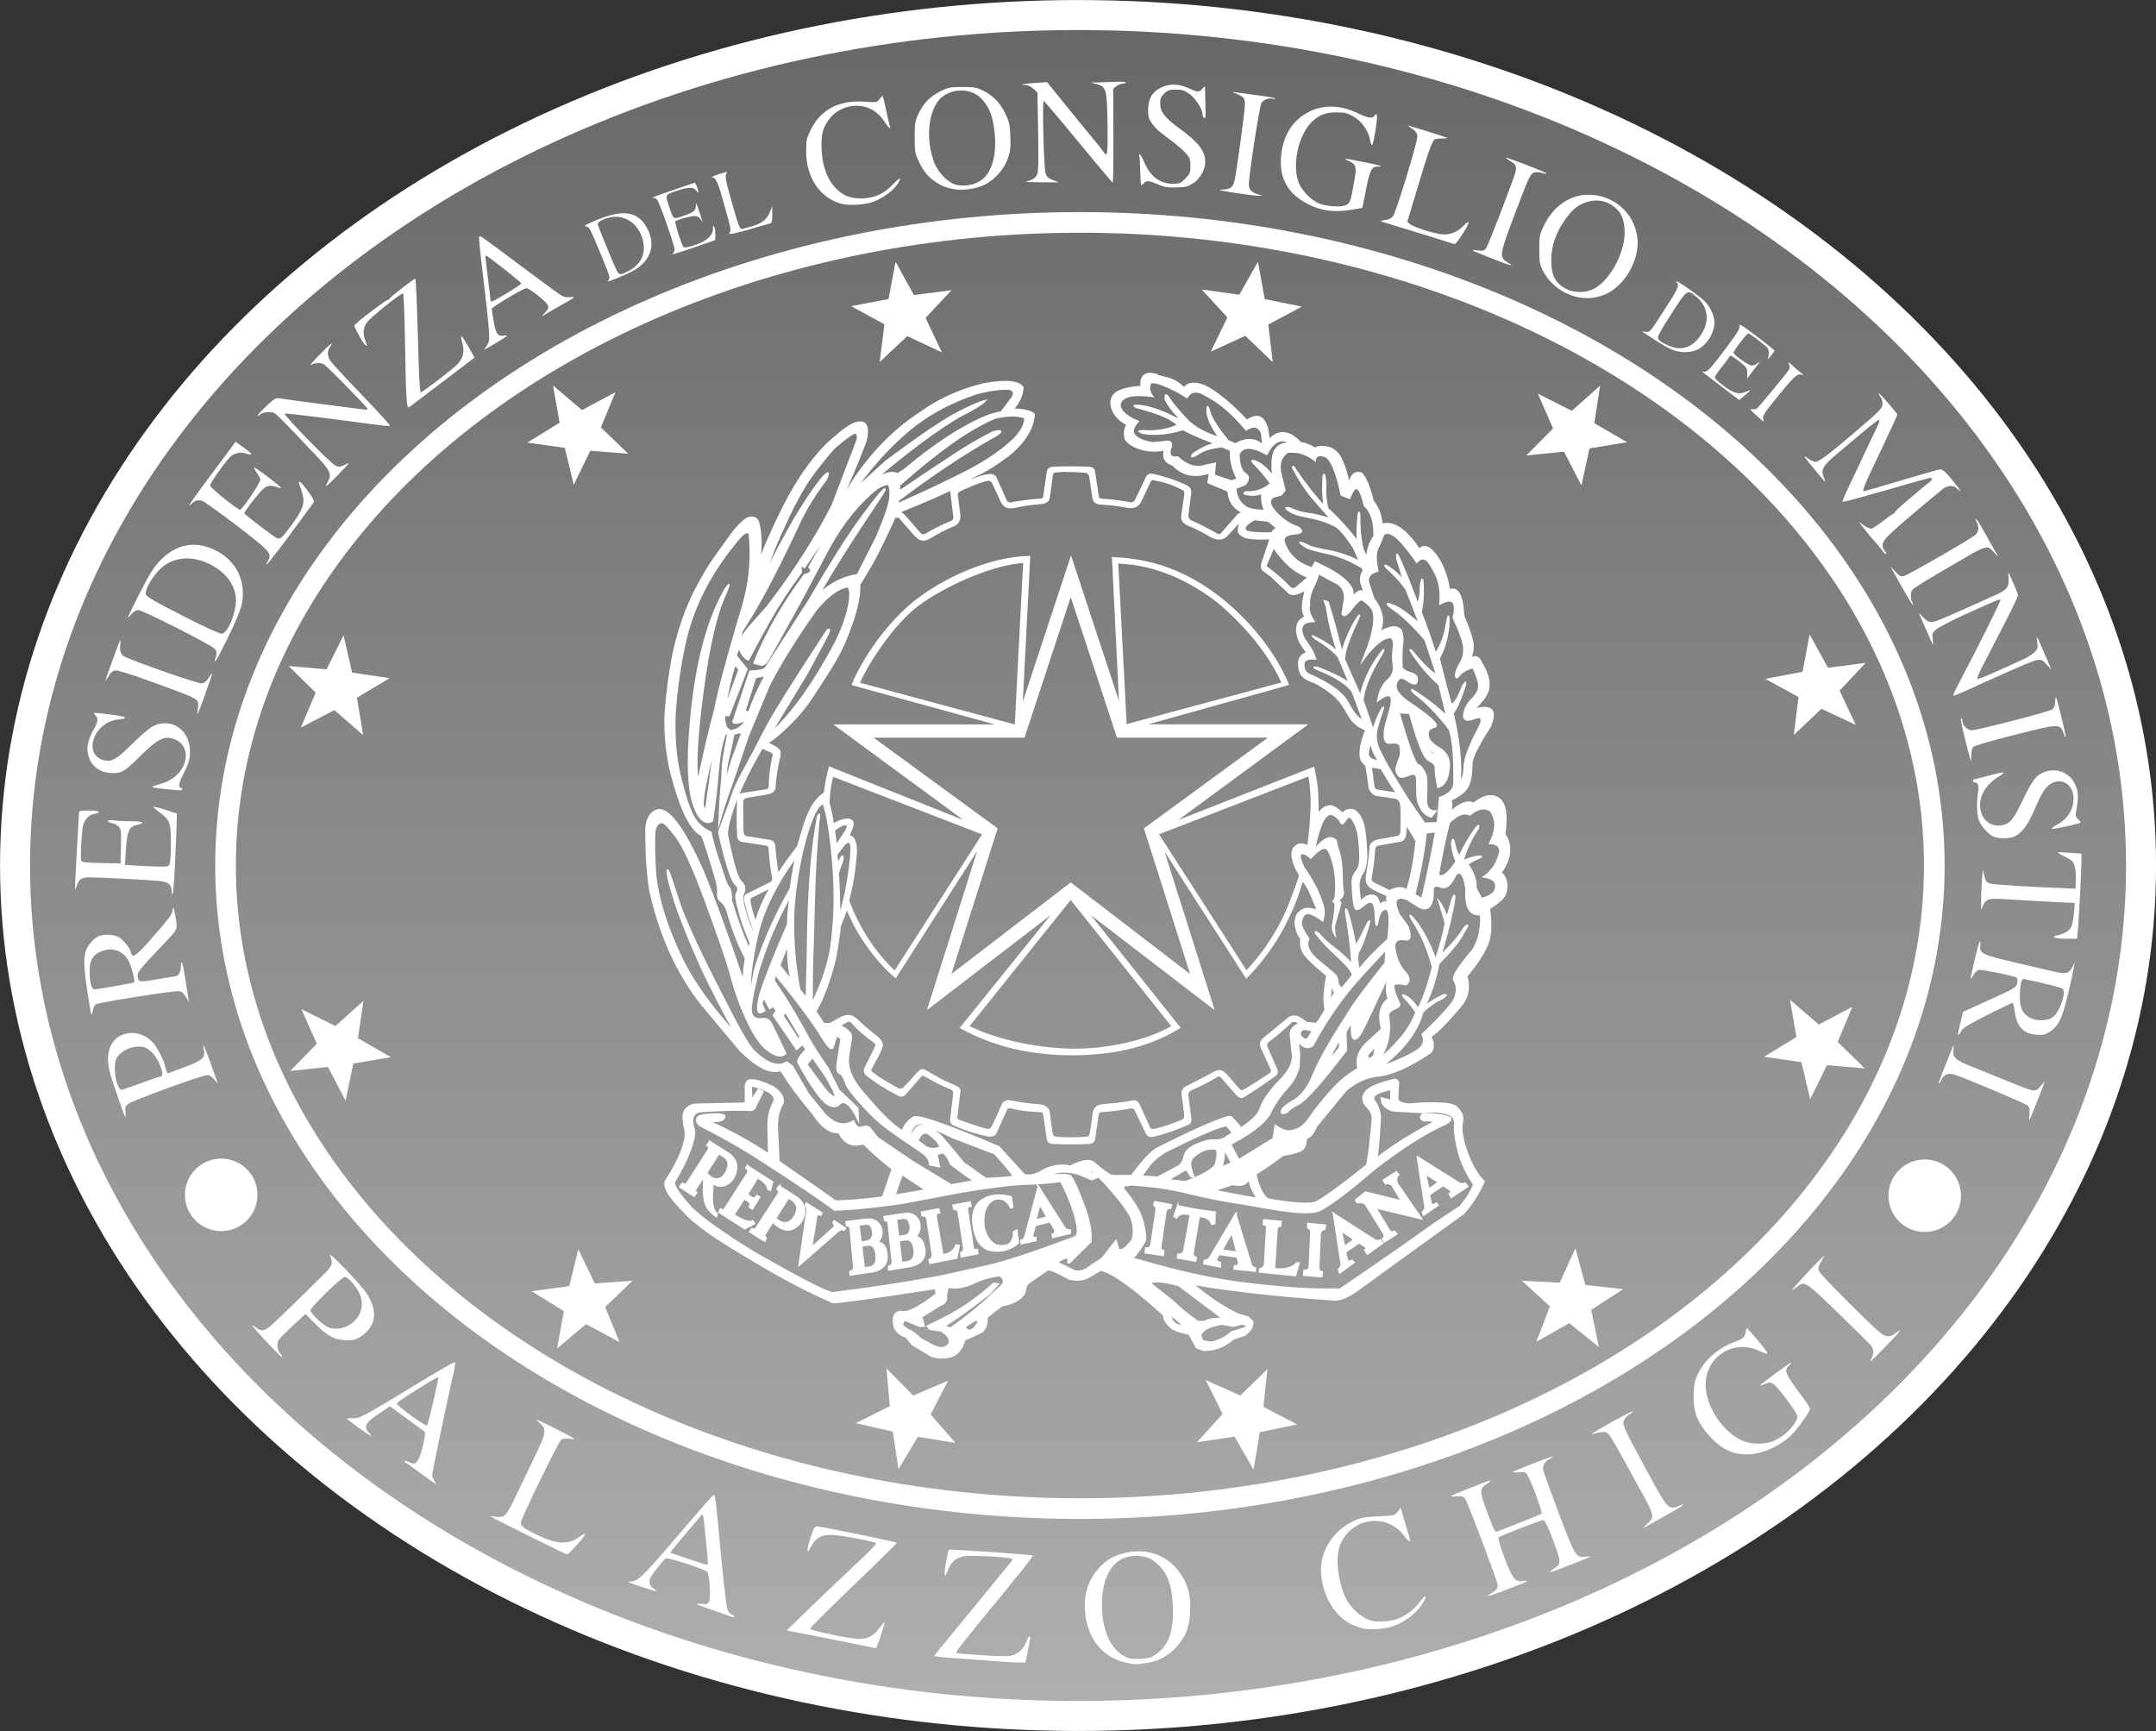 <?xml version="1.0" encoding="UTF-8"?>
<svg id="Livello_1" data-name="Livello 1" xmlns="http://www.w3.org/2000/svg" xmlns:xlink="http://www.w3.org/1999/xlink" viewBox="0 0 253.81 203.76">
  <rect x="0" y="0" width="253.81" height="203.76" fill="#333333" stroke="none"/>
  <defs>
    <style>
      .cls-1 {
        fill: url(#Sfumatura_senza_nome_2);
        stroke-width: 3.53px;
      }

      .cls-1, .cls-2, .cls-3 {
        stroke: #fff;
        stroke-miterlimit: 11.34;
      }

      .cls-4, .cls-2 {
        fill: #fff;
      }

      .cls-2 {
        stroke-width: .18px;
      }

      .cls-3 {
        fill: none;
        stroke-width: 2.43px;
      }
    </style>
    <linearGradient id="Sfumatura_senza_nome_2" data-name="Sfumatura senza nome 2" x1="-296" y1="519.56" x2="-296.1" y2="448.49" gradientTransform="translate(966.09 1474.54) scale(2.83 -2.83)" gradientUnits="userSpaceOnUse">
      <stop offset="0" stop-color="#686868"/>
      <stop offset="1" stop-color="#b0b0b0"/>
    </linearGradient>
  </defs>
  <g id="layer1">
    <g id="g1216">
      <ellipse id="path23" class="cls-1" cx="126.91" cy="101.88" rx="125.14" ry="100.11"/>
      <path id="text1873" class="cls-2" d="m135.4,43.97c-.81.03-1.16.54-1.05,1.54-1.45.08-2.45.34-3,.77-.54.43-.69,1.03-.43,1.81.26.78.86,1.41,1.79,1.9-.24.29-.35.74-.3,1.35.04.61.69,1.12,1.94,1.53.93.25,1.83.27,2.72.07-.2.94.12,1.53.97,1.78,1.17,1.23,2.62,1.53,4.36.92l-.18,1.17,2.36.99c.08,1.15.6,1.96,1.57,2.45l-.12.24c-.12,0-.22.04-.3.13l-1.93,2.2c-.16.16-.35.19-.55.07-1.13-.65-2.13-1.17-3.02-1.54-.24-.12-.39-.33-.43-.62l.36-2.82c0-.29-.14-.51-.42-.68-1.29-.61-2.6-1.06-3.94-1.34-.4-.12-.69,0-.85.37l-1.27,2.64c-.12.25-.33.35-.61.31-1.05-.2-2.18-.35-3.39-.43-.24,0-.38-.12-.42-.37l-.42-2.82c-.04-.37-.26-.55-.67-.55-1.41-.08-2.83-.08-4.24,0-.32,0-.53.16-.61.48l-.42,2.89c-.04.25-.18.37-.42.37-1.21.08-2.34.23-3.39.43-.16.08-.37.02-.61-.18l-1.27-2.83c-.16-.25-.44-.34-.85-.3-.44.04-1.13.24-2.06.61v-.24c1.69-.74,3.31-1.75,4.84-3.01,1.61-1.43,2.48-2.92,2.6-4.47-.28-.37-1.11-.58-2.48-.62.73-.82,1.11-1.68,1.15-2.58-.52-.74-2.1-.86-4.73-.37-2.74.7-5.15,1.78-7.2,3.26-2.1,1.35-3.98,3-5.66,4.94-1.67,1.94-3.02,3.96-4.03,6.04l1.21-2.82c.61-1.35,1.25-2.92,1.93-4.72.2-.86.21-1.48.03-1.84-.18-.37-.58-.47-1.19-.31-.65.16-1.81,1.02-3.51,2.58-1.86,1.92-3.5,4.3-4.93,7.12-1.43,2.82-2.41,5.05-2.94,6.69.28-1.84.24-3.42-.12-4.72-.2-.53-.64-.67-1.33-.43-.65.45-1.3,1.12-1.94,2.02-.65.9-1.26,1.77-1.87,2.61-.61.84-1.32,2.03-2.15,3.59-.83,1.55-1.56,3.4-2.18,5.53-.63,2.13-1.1,4.95-1.42,8.46-.2,2.25-.04,4.67.49,7.25.65,2.58,1.29,4.48,1.93,5.71.65,1.23,1.25,1.94,1.82,2.15.36.9.84,2.4,1.45,4.48.32.98.47,1.73.43,2.24-.04.51.08.87.39,1.08.3.2.56.61.76,1.23.52,1.96,1.24,3.78,2.12,5.46-.16.9-.25,1.8-.25,2.7-1.94-5.69-3.51-9.98-4.72-12.89-2.34-5.28-4.18-7.7-5.51-7.25-.65.25-1.05.84-1.21,1.78-.04.37-.04,1.32,0,2.83.04,1.51.18,3.11.42,4.78,1.21,5.44,3.29,9.98,6.23,13.62l4.42,5.28c.89.9,1.74,1.56,2.54,1.99.81.43,1.55.55,2.24.34,1.01,1.64,2.28,3.35,3.81,5.15.97,1.51,1.98,2.24,3.03,2.15.44.98,1.1,1.47,1.99,1.47l.91-.12c1.25,1.23,2.38,2.2,3.38,2.94l-1.14,3.32c-2.02.29-3.88.44-5.57.48-1.57-1.15-3.79-2.69-6.65-4.66l-.18-3.69c-.08-1.27.13-2.33.66-3.19.12-.7-.26-1.33-1.14-1.9-1.33-.65-2.28-.92-2.85-.79-.24.08-.38.3-.42.67v2.03l-5.76.13c-.52,0-.96.2-1.3.61-.34.41-.36,1.23-.03,2.45.04.45.02.84-.06,1.17-.28,1.31-1.03,2.91-2.24,4.79-.16.29-.09.71.21,1.29.3.57,1.06,1.47,2.27,2.7.52.53,1.32,1.19,2.39,1.97,1.07.78,2.95,1.96,5.66,3.56,3.19,1.92,6.24,3.52,9.15,4.79.61.04,4.64-.52,12.1-1.66l.06.68c-2.14,1.64-3.51,2.31-4.12,2.03-.85.08-1.11.72-.78,1.9.24.53.69.9,1.33,1.1l.78.92,2.24,1.35c.85.25,1.65.25,2.42,0,.73-.29,1.22-.92,1.46-1.9l1.99-.92c.44-.29.67-.88.67-1.78l1.75-1.35c1.37-.25,2.26-.74,2.67-1.48.08-.65.26-1.06.54-1.23l2.12-1.47c.08-.2.96.14,2.61,1.04.81.2,1.51.16,2.12-.13l1.57-.92c1.41.33,3.89,2.1,7.44,5.33-.04.37.18.8.67,1.29.28.37,1.05.67,2.31.92l.85,1.59.85.31c1.25.04,2.42-.41,3.51-1.35l1.33-.43c.69-.53.99-1.06.91-1.59l-.54-.55-1.15-.31c-1.45-.7-2.93-1.63-4.42-2.82l-.96-.74c4.4.78,9.86,1.39,16.4,1.84.81.16,1.89-.26,3.24-1.26,1.35-1,5.43-3.96,12.25-8.87,1.01-1.1,1.82-2.37,2.43-3.81-.61-.57-1.14-1.39-1.61-2.45-.46-1.06-.76-1.97-.88-2.7-.16-.7-.18-1.32-.06-1.87.12-.55-.06-1.07-.54-1.56-.2-.29-.67-.48-1.4-.56-1.29-.12-2.74-.1-4.36.07-.77-.08-1.21-.26-1.33-.55l.07-1.48c.12-.65-.06-.94-.54-.86-1.78.45-2.85.9-3.21,1.35-.52.57-.51,1.19.06,1.84.44.41.67.88.67,1.41-.24,2.7-.47,4.52-.67,5.46-2.95,2.37-4.95,3.83-5.99,4.36-.85.29-2.74.16-5.69-.37-.65-.57-1.11-1.56-1.39-2.95,1.01-.61,2.08-1.35,3.21-2.21.77-.12,1.41-.27,1.93-.46.52-.18.79-.68.79-1.5.52-.2.9-.66,1.14-1.35l3.52-4.29c1.13-.98,2.36-1.56,3.69-1.72,1.61-.12,3.72-1.04,6.3-2.76.4-.45.4-1.08,0-1.9.77-.45,2.02-1.72,3.75-3.81.69-.98.85-2.07.49-3.26,1.61-1.96,2.52-3.51,2.72-4.66.16-1.02.14-2.13-.06-3.31.77-.49,1.3-.91,1.61-1.26.3-.35.45-.83.45-1.44,0-.61-.22-1.13-.67-1.54,1.17-1.68,1.32-3.19.43-4.54.32-2.21.1-3.6-.67-4.17-.81-.57-1.8-.38-2.97.56-.69-.37-1.61-.02-2.78,1.04.2-.53.23-1.01.07-1.42,1.05-.49,1.72-1.03,2.03-1.62.3-.59.45-1.53.45-2.8.12-.78.82-2.17,2.12-4.17.89-2,.26-2.7-1.88-2.09,1.17-1.06,1.76-1.99,1.76-2.76.08-.74-.23-1.68-.91-2.82-.28-.65-.7-.78-1.27-.37.2-.41.31-.9.33-1.47.02-.57-.35-1.78-1.12-3.62-.12-2.41-.68-3.42-1.69-3.01-.16-1.27-.56-2.47-1.21-3.61-.97-1.47-1.74-1.86-2.31-1.17-1.57-2.37-3.05-3.36-4.42-2.95-.04-1.02-.38-1.94-1.03-2.76-.36-1.55-.8-2.63-1.33-3.25-.73-.29-1.23.12-1.52,1.23-.12-.9-.4-1.85-.85-2.83-.44-.98-1.15-1.49-2.12-1.53-.36-.04-.71.02-1.03.18-.65-.41-1.19-.62-1.64-.62-1.37-1.47-2.62-1.59-3.75-.37l-.18-1.29c-.4-1.51-1.21-1.84-2.42-.99-1.98-2.09-3.67-3.46-5.08-4.12-1.17-.41-1.94-.3-2.31.31-.61-.61-1.25-1-1.93-1.17-.69-.16-1.33-.35-1.93-.55-.06,0-.11,0-.16,0h0Zm.31,1.05c.46-.01,1.4.33,2.82,1.04l1.21.73c.32-.61.86-.8,1.63-.55.93.45,1.8.99,2.61,1.63.81.63,1.71,1.54,2.72,2.73.85-.57,1.46-.45,1.82.37l.18,1.48c-.89-.86-1.98-.92-3.27-.18l-.85-.37c-1.17-1.43-1.87-2.52-2.12-3.26-.24-.94-.36-1.02-.36-.24.04.82.52,1.86,1.45,3.13-1.78-.57-3.08-1.31-3.9-2.21-.83-.9-1.47-1.66-1.91-2.27-.44-.74-.62-.74-.54,0,.48.9,1.15,1.74,2,2.51-.65-.29-1.25-.57-1.82-.86-1.41-.61-2.58-.94-3.51-.98-.44,0-.47.08-.07.24,1.57.41,2.72.79,3.43,1.14.71.35,1.18.67,1.42.95-1.13.49-2.31.72-3.52.68-.77-.04-1.11-.02-1.03.06.08.08.32.17.72.25,1.45.16,2.93,0,4.42-.49,1.09.57,2.36,1.12,3.81,1.65-.89.2-1.75.62-2.6,1.24-.32.41-.16.43.49.06.65-.49,1.62-.8,2.91-.92l1.03.43c-.08,1.1.18,2.23.78,3.37l-.66.25-2.06-.68.12-1.41-1.14.24c-1.09.37-2.18.05-3.27-.98-.73.12-1.04-.16-.91-.86.28-.61.21-.94-.24-.99l-1.75.18c-1.13-.16-1.88-.49-2.24-.99-.24-.41-.09-.91.48-1.53-1.09-.45-1.76-.95-2.03-1.48-.26-.53-.1-.96.49-1.29.59-.33,1.66-.39,3.24-.18-.36-.45-.46-.92-.3-1.41.01-.15.12-.24.33-.24h0Zm-17.34.78c.14,0,.28,0,.42,0,.52.12.66.43.42.92l-1.33,1.78c-1.17.16-2.78.84-4.82,2.03-2.04,1.19-4.22,2.76-6.56,4.72l-.85.55c-.44-.33-1.26-.18-2.43.43,3.71-3.15,6.95-5.54,9.69-7.18,1.78-.9,2.81-1.53,3.09-1.9-.89.25-2.14.81-3.75,1.69-1.61.88-4.28,2.71-8,5.49l-3.57,3.25c2.02-2.78,4.12-5.09,6.32-6.93,2.2-1.84,4.83-3.28,7.9-4.3,1.31-.36,2.46-.55,3.46-.56h0Zm.8,3.14c.58,0,1.07.08,1.5.24,0,.78-.46,1.64-1.39,2.58-1.41,1.31-3.18,2.52-5.29,3.62-2.12,1.1-4.88,2.41-8.27,3.92v-.37c4.12-3.11,7.93-5.64,11.45-7.6.93-.57.84-.74-.25-.49-1.21.61-2.54,1.37-3.99,2.27-2.42,1.6-4.78,3.17-7.08,4.72l.06-.73c4.6-4.09,8.38-6.74,11.32-7.92.73-.16,1.38-.24,1.95-.24h0Zm-18.47,2.02s.03,0,.05,0c.2.16.26.43.18.8l-2.96,7.73c-1.94,3.81-4.48,7.78-7.63,11.91-1.33,1.47-2.16,2.41-2.48,2.82-.32.41-.59.8-.79,1.17l.25-1.04,1.15-1.84c1.61-2.66,3.54-6.43,5.8-11.29.69-1.43,1.7-3.05,3.03-4.85.4-.94.18-.92-.67.07-1.98,2.5-4.28,6.44-6.9,11.85l1.15-2.95c.2-.65.85-2.14,1.93-4.45,1.09-2.31,2.16-4.14,3.21-5.49,1.05-1.35,1.77-2.23,2.17-2.64,1.36-1.19,2.2-1.78,2.49-1.79h0Zm50.23.91c.31-.02.64.07.98.26-1.17,0-1.86.51-2.06,1.54-.12.65-.12,1.45,0,2.4-.4-.57-.89-1.07-1.46-1.48-1.09-.57-1.29-.51-.6.18.69.7,1.29,1.42,1.81,2.15-.89.74-1.86,1.06-2.91.98-.36.16-.3.27.18.31.48.12,1.05.08,1.7-.13-.08.65.02,1.32.3,1.97-.57.08-1.23,0-2-.25-.89-.49-1.35-1.27-1.39-2.33l1.1-.43c.48-.57.49-1,.02-1.29-.46-.29-.72-1.04-.76-2.27.44-.98,1.54-.98,3.28,0,.53-1.04,1.12-1.58,1.8-1.61h0Zm1.08,1.33c.95-.04,1.89.3,2.81,1.02.04-.57.41-.74,1.12-.52.71.23,1.36,1.74,1.97,4.57l.96.37c.32-.78.59-1.16.79-1.16.32,0,.64.67.96,2.02.81.74,1.19,1.95,1.15,3.62-.52.7-.81,1.56-.85,2.58l-.49-1.1c-.28-1.23-.4-2.52-.36-3.87-.04-.57-.1-.57-.18,0-.12,1.19-.14,2.2-.06,3.01-1.09-1.43-2.26-2.72-3.52-3.87-.24-.9-.32-1.93-.24-3.07-.12-.98-.22-1.21-.3-.68-.08,1.23-.04,2.38.12,3.44-.93-.94-2.02-2.32-3.27-4.12-.32-.57-.47-.69-.43-.37.77,1.47,1.58,2.7,2.43,3.68.85.98,1.53,1.76,2.06,2.34-1.05-.33-1.96-.55-2.73-.65-.77-.1-1.48-.32-2.12-.64-.61-.12-.58.03.07.43.36.25,1.1.46,2.21.67,1.11.2,2.15.55,3.12,1.04.52.33,1.23,1.17,2.12,2.52l.72,1.65c-1.13-.61-2.38-1.04-3.75-1.29-1.37-.25-2.18-.47-2.42-.68-1.05-.45-1.17-.41-.36.13.24.25,1.1.52,2.58.83,1.47.31,2.89.89,4.27,1.75l.12.37c-.28.33-.39.78-.3,1.35l.42,1.23c-.36-.45-.86-.25-1.51.61.24-.53.18-1.02-.18-1.47-.57-.86-1.94-1.78-4.12-2.76l-.36.68c-1.78-.57-2.89-1.64-3.33-3.2-.04-.49.39-.76,1.28-.83.89-.06,1.03-.32.42-.77-1.17-.41-2.14-1.1-2.91-2.09-.52-.7-.52-1.18,0-1.47l.91-.25.43-.55-.54-2.15c-.16-1.1.14-1.89.91-2.34.14-.02.27-.03.4-.03h0Zm-26.33,2.27c.69-.02,1.38.03,2.12.11.28-.02.37.21.51.49l.32,2.17c.06.52.09,1.03,1,1.07.9.04,2.34.21,3.1.38.77.17,1.29-.16,1.55-.7,0,0,.74-1.55,1.1-2.32.09-.18.25-.27.39-.24,1.38.26,2.29.56,3.51,1.19.16.08.28.29.22.64l-.35,2.4c-.08.55.2.92.77,1.15,1.03.42,1.68.77,2.36,1.18.64.38,1.48.76,2.19,0l1.93-2.08h.12l-.42.49c-.19.22-.29.6-.3,1.11-.01.33.61.73,1.13.81,1.02.16,1.68.11,2.62.08l-.75,2.25-.21.61c-.07.35-.24.7.36,1.04l.73.55,1.09,1.04.61.55c.37.37.6.95,2.32-.02-.16.53-.26,1.07-.33,1.62-.07.61,0,1.06.25,1.59-.52.26-.83.58-.91,1.04-.1.55-.02,1.07.18,1.59.22.59.64,1.07.97,1.59-.44.12-.58.26-.79.55-.25.35-.2,1.13-.04,1.61.34,1.06,1.41,1.09,2.22,1.59,1.06.65,2.07,1.32,2.76,2.35.38.57.66,1.14,1.05,1.7.16.24.67.71.92.86.28.17.84.43.84.43-.19.38-.3.72-.47,1.32-.15.52-.17.67-.21,1.2-.03.35,0,.68.12,1,.09.22.56.68.56.68.13.82.29,1.77.38,2.55.04.32.47.88.93.93.66.08,1.03.12,2.19.33.27.05.57.33.61.94.1.88.01,1.94.02,2.82,0,.39-.02.71-.5.79l-2.07.37c-.62.08-1,.41-1.06.78-.07,1.17-.26,2.32-.44,3.48-.07.48-.02,1.03.59,1.39.52.31.63.38,1.84.88-.07.27-.05.55.04.83-.45-.17-.71.08-.91.33-.15-.57-.24-.93-.58-1.09-.4-.19-.83-.01-1,.08-.26.15-.72.55-.72.55-.06-.52-.12-1.05-.16-1.57-.01-.35-.08-.64.25-1.47.07-.18.29-.39.4-.7.38-1.22.22-2.16.16-3.37-.03-.49-.09-.87-.16-1.34-.06-.36-.13-.71-.28-1.04-.09-.2-.18-.46-.31-.63-.19-.25-.4-.54-.7-.63-.47-.15-.95.03-1.29.38-1.07-.94-1.33-.89-1.7-.83-.48.08-.87.5-1.24.92.07-.83.02-1.56-.02-2.48-.05-.92-.21-1.86-.44-2.98l-16.53,6.49,15.63-11.5h-19.25l17.14-4.78c-1.63-4-4.91-7.75-7.94-10.13-3.03-2.38-6.97-4.56-12.71-4.78l.86,17.51-5.77-17.51-5.8,17.61.91-17.75c-4.87.13-10.14,2.66-13.37,5.18-3.23,2.52-6.22,6.8-7.46,9.88l17.42,4.78h-19.41l15.67,11.51-16.39-6.54c-.31,1.18-.46,1.96-.57,3.01-1.75,1.08-2.38,3.51-3.15,6.29-.89,1.14-1.62,2.16-2.35,3.29-.19-1.11-.31-2.22-.4-3.35-.04-.33-.21-.57-.6-.63l-2.59-.41c-.56-.04-.54-.53-.56-.91-.01-1.04-.04-2.24-.02-3.31,0-.2.19-.4.44-.46.69-.18,1.85-.26,2.59-.45.55-.14.64-.32.76-.61.06-1.08.22-2.14.45-3.2,0,0,.37-1.08-.02-1.39-.52-.43-1.29-.72-1.29-.72.86-.61,1.54-1.14,2.53-2.12.99-.98,1.99-2.1,3.03-3.74,1.04-1.64,2.49-3.69,3.38-5.68.89-1.98,2.09-5.32,1.89-7.1.55-.93.71-1.13,1.47-2.45s1.96-3.86,2.71-5.53h.49l1.77,2.03c.81.93,1.29.75,2.08.28.85-.51,1.66-.93,2.53-1.29.36-.15.85-.46.73-1.39l-.28-2.15c-.04-.31.08-.47.42-.63.88-.44,2.44-1.05,3.12-1.19.3-.06.56.1.66.31l1,2.17c.27.61.75.89,1.6.7.84-.19,1.75-.35,2.89-.43,1.14-.08,1.1-.48,1.19-1.07l.3-2.2c-.04-.24.18-.53.63-.47.43-.06.84-.1,1.26-.11h0Zm-21.27,1.55c.09,0,.16,0,.22.02.16.41.2.97.12,1.69-.08.72-.6,2.22-1.57,4.52l-2.24,4.42c-1.57.2-3.07.94-4.48,2.21.73-1.27,1.61-2.72,2.63-4.36,1.03-1.64,2.63-4.09,4.81-7.36.36-.61.38-.77.03-.46-.34.31-1.26,1.48-2.75,3.52-1.49,2.05-3.49,5.22-5.99,9.52-.69,1.06-2.38,3.7-5.09,7.91-.2.2-.81.33-1.82.37l-1.99,5.96c.16.25.67.16,1.52-.25-.4.78-1.01,1.21-1.82,1.29l-.49-.38-.24-.92.06-.55.49.06,2.12-5.46-1.27-1.59.3-.92c.4.86.78,1.33,1.14,1.41.57-1.1,1.38-2.61,2.45-4.52,1.07-1.9,2.33-3.84,3.79-5.8l-.07-.48c0-.29.15-.31.43-.07l3.02-4.42-2.48,4.36c.4.45.22.75-.54.92-2.58,3.48-4.56,6.94-5.94,10.38l.61.18c.36.16.71,0,1.03-.49l3.69-6.63,3.52-6.63c1.65-2.99,3.55-5.32,5.69-7,.48-.28.85-.43,1.11-.45h0Zm7.54.63v.18l.36,2.95c.04.29-.05.49-.3.61-1.01.41-2.04.92-3.09,1.54-.2.08-.39.06-.55-.06l-1.87-2.15-.55-.48.61-.25c2.02-.82,3.81-1.59,5.38-2.33h0Zm35.72,3.5l1.64.18,1.03.86c-.28.08-.49.26-.61.55-2.26.04-3.31-.12-3.15-.49-.12-.25.24-.61,1.09-1.1h0Zm-59.74,1.51c.13-.01.23.06.29.21.16,1.64.15,3.22-.03,4.76-.18,1.53-.57,3.24-1.18,5.12-1.57,5.32-2.52,8.9-2.84,10.74-.61,2.17-1.27,5-2,8.47-.32-1.68-.13-5.21.58-10.59.71-5.38,1.6-9.21,2.69-11.5.52-1.19.51-1.37-.06-.55-2.46,4.26-3.89,10.54-4.3,18.84-.08,2.91.07,5.01.48,6.29.4,1.29.87,2.03,1.39,2.24.28.16.59.15.91-.06.24-1.55.41-2.82.49-3.78.08-.96.19-2.08.33-3.37.14-1.29.39-2.36.76-3.22l.24.24c-.4,1.88-.61,3.2-.63,3.93-.02.74-.07,1.48-.15,2.21-.08.74-.17,2.15-.25,4.23.48-1.68,1.02-3.28,1.58-4.79l1.87-5.52,2.43-5.84c1.33-2.62,3.18-5.6,5.57-8.96,1.41-1.68,2.66-2.58,3.75-2.7.28.41.28,1.25,0,2.52-.28,1.27-.77,2.6-1.46,3.99-2.62,4.91-5.16,8.47-7.62,10.68l4.17-6.87,2-3.69c.77-1.39.9-1.88.42-1.47-4.08,6.22-6.51,10.12-7.32,11.72-.81,1.6-1.6,3.09-2.36,4.48-.77,1.39-1.27,2.48-1.52,3.26-.24.78-.75,2.17-1.52,4.17,0,.37.25,1.43.73,3.19.48,1.76.89,2.79,1.24,3.1.34.31.37.64.09,1.01-.12.33-.04.94.25,1.84.2.98.67,2.33,1.39,4.05l-.18.62c-.77-1.72-1.45-3.61-2.06-5.65,0-.82-.09-1.32-.27-1.53-.18-.2-.36-.58-.54-1.14-.18-.55-.46-1.38-.82-2.46-.36-1.08-.62-2.05-.78-2.91-1.09-.49-1.88-1.31-2.36-2.48-.48-1.17-.93-2.69-1.36-4.57-.42-1.88-.6-4.13-.52-6.75.2-3.11.65-6.14,1.33-9.08,1.01-4.09,3.07-7.98,6.18-11.66.43-.49.76-.74.98-.76h0Zm75.23.08c.18-.02.42.04.72.18.61.29,1.57,1.37,2.91,3.26.65-.74,1.27-.48,1.88.79.73,1.15,1.01,2.52.85,4.12,1.49-.82,2.02-.27,1.57,1.65.65,1.35,1.04,2.41,1.19,3.16.14.76.02,1.47-.36,2.12-.38.65-.57,1.15-.55,1.5.02.35.17.33.43-.03.26-.37.8-.67,1.61-.92.52,1.15.75,1.9.67,2.27,0,.45-.28.94-.82,1.47-.54.53-.86,1.17-.94,1.9,0,.37.19.56.55.56l1.09-.31c.56-.08.58.37.06,1.35-.57,1.06-.97,1.96-1.24,2.7-.26.74-.4,1.33-.4,1.78-.04.94-.2,1.5-.49,1.66.08-1.19.05-2.43-.09-3.71-.14-1.29-.39-2.73-.76-4.32.32-.29.77-1.25,1.33-2.89.28-.82.22-.92-.18-.31-.44,1.23-.89,1.98-1.33,2.27-.44-1.51-.92-3.35-1.45-5.52.61-1.02.98-2.32,1.14-3.87.04-1.31-.04-1.41-.24-.3-.24,1.55-.69,2.76-1.33,3.61-.52-1.72-1.09-3.33-1.7-4.84.2-.86.29-1.87.25-3.01-.04-1.15-.14-1.18-.3-.12,0,.86-.1,1.59-.3,2.2l-1.33-3.43-.85-1.97c-.28-.65-.38-.65-.3,0l.78,2.58c-.61-.7-1.17-1.21-1.7-1.54-.52-.33-.62-.3-.3.07.89.78,1.65,1.61,2.3,2.51.52,1.31,1.05,2.66,1.57,4.05-1.53-1.31-2.61-2.04-3.21-2.2-.77-.29-.77-.15,0,.43,1.09.7,2.38,1.92,3.88,3.68.48,1.43.95,2.82,1.39,4.17-.77-.45-1.69-1.35-2.78-2.7-.48-.49-.5-.41-.06.24.89,1.35,1.92,2.54,3.09,3.56l.91,3.74c-.93-.94-2.14-1.9-3.63-2.88-.65-.41-.69-.33-.12.24,1.29.94,2.65,2.33,4.06,4.17.4,1.15.58,3.25.54,6.32-.04.78-.61,1.35-1.7,1.72l-.25,2.95-1.51.06c-.81-1.15-1.43-2.04-1.85-2.67-.42-.63-1.02-1.6-1.81-2.91-.79-1.31-1.37-2.37-1.73-3.19-.36-.82-.42-1.66-.18-2.52.24-.86.45-1.51.61-1.96.16-.45.14-.53-.07-.24-.48.86-.83,1.69-1.03,2.51l-1.21-3.5c.12-1.39.85-3.17,2.18-5.34.4-.74.36-.8-.12-.18-1.21,1.64-1.99,3.3-2.35,4.98l-1.88-4.23c-.04-.78.44-2.26,1.45-4.42.52-1.15.4-1.1-.36.13-.65,1.23-1.11,2.38-1.39,3.44-.57-2.33-1.11-4.32-1.64-5.95l-.42-.13.24.68c.32,2.05.77,3.82,1.33,5.33-.77-.7-1.63-1.26-2.6-1.71-.52-.29-.52-.23,0,.18,1.17.7,2.05,1.39,2.66,2.09.48,1.15.93,2.19,1.33,3.13-.73-.53-1.95-1.15-3.69-1.84-.65-.12-.65-.04,0,.24,2.18.9,3.53,1.79,4.05,2.65l1.21,3.25c-.44,0-1.03-.67-1.75-2.02-.61-1.15-2.12-2.25-4.54-3.31-.48-.2-.71-.64-.67-1.29.08-.45.54-.63,1.39-.55-.24-.7-.53-1.25-.85-1.66l-.49-.73c-.65-1.35-.26-2.02,1.15-2.02-.52-.82-.7-1.45-.54-1.9-.04-.78.14-1.53.54-2.27.24-.49.42-.99.54-1.48.77.45,1.47.83,2.09,1.14.63.31.96.87,1,1.69l-.3,1.9c.12.37.45.25.97-.37.52-.74.95-1.16,1.27-1.29.44.2.87.57,1.28,1.1.4.78.26,2.21-.43,4.3l-.67,1.72c1.37-1.84,2.49-2.72,3.33-2.64.28.2.37.62.27,1.25-.1.63-.1,1.3,0,2,.1.7-.13,1.29-.7,1.78-.57.49-.94,1.29-1.14,2.4,1.29-.98,1.81-.8,1.57.55l-.72,2.64c-.2,1.27,0,1.87.6,1.79.61-.08.98,0,1.12.24.14.25.17.67.09,1.29-.36.86-.53,1.43-.49,1.69.04.27.16.49.34.68.18.18.57.14,1.18-.13.61-.27.91-.08.91.55,0,.63.01,1.25.03,1.84.02.59.21,1.17.58,1.74.28.41.64.68,1.09.8l.54-.68c-.81.04-1.18-.49-1.12-1.59.06-1.1.06-1.97-.02-2.58-.32-.78-.65-1.21-.97-1.29-.32-.08-1.07-2.13-2.24-6.14l1.27.07c.93,3.44,1.67,5.29,2.24,5.55.56.27.83.57.79.92-.04.35.06,1.1.3,2.25.73-.2,1.15-.88,1.27-2.03.2-1.06-.1-1.88-.91-2.45-.85-.49-1.34-.94-1.46-1.35-.24-.7.02-1.12.79-1.29.44-.25-.63-1.23-3.21-2.95-1.33-.94-1.74-1.78-1.21-2.52.2-.37.57-.36,1.12.03.54.39.9.48,1.06.28.28-.57.06-.97-.67-1.19-.73-.22-1.07-.48-1.03-.77-.04-1.27-.01-2.13.07-2.58.08-.45.04-.98-.12-1.59-.44-.65-1.29-.61-2.54.13.28-.7.36-1.37.21-2.03-.14-.65-.45-1.29-.94-1.9l-.61-1.9c-.16-.65.21-1.11,1.1-1.35-.28-1.27-.28-2.16,0-2.7.28-.57.48-1.04.6-1.41.06-.18.18-.29.36-.31h0Zm-13.2,1.66c.16.37.6.93,1.31,1.71.71.78,1.62,1.39,2.75,1.84l-1.52,1.29c-.24.12-.47.09-.67-.12-.73-.78-1.59-1.53-2.6-2.27-.2-.08-.24-.25-.12-.49l.84-1.96Zm-29.42,1.77l-.99,19.22-18.43-4.96c1.17-2.72,4.28-7.23,7.02-9.25,2.74-2.02,8.33-4.75,12.4-5.01h0Zm11.02.07c4.99.18,8.97,2.42,11.88,4.67,3.25,2.76,6,6.07,7.53,9.49l-18.42,4.95-1-19.12Zm-5.51,3.75l5.51,16.75h17.98l-14.77,10.8,5.51,17.36-14.23-10.92-14.22,10.92,5.51-17.36-14.77-10.8h17.97l5.51-16.75Zm-39.53,8.22l.49.61-1.63,4.42c.28-1.84.66-3.52,1.14-5.03Zm3.57,1.29c-.85,1.6-1.49,3.03-1.93,4.3l-.49-.06,1.27-3.99,1.15-.25Zm-2.73,6.7l-1.21,3.31-.85,2.88.3-2.45.42-1.78.37-1.78.96-.18Zm73.98,1.16c.16.78.48,1.52.96,2.21-.2,0-.43-.05-.69-.15-.26-.1-.44-.27-.52-.49-.08-.22,0-.75.25-1.57Zm-77.25.43c-.4,3.27-.75,5.83-1.03,7.67l-.24-.49c-.24-.37.18-2.76,1.27-7.18Zm5.63.24l1.09.49c.24.12.3.33.18.62-.24,1.1-.38,2.24-.42,3.43,0,.25-.12.39-.36.43l-2.85.43c-.32.08-.49.29-.49.62-.08,1.43-.08,2.86,0,4.29,0,.41.19.64.55.68l2.78.43c.24.04.36.18.36.43.08,1.23.22,2.38.42,3.44.04.29-.05.49-.3.61l-2.61,1.29c-.36.12-.48.41-.36.86.28,1.31.67,2.52,1.15,3.62l-.06.24c-.36-.57-.71-1.4-1.03-2.49-.32-1.08-.43-1.81-.3-2.18.32-.57.22-1.1-.3-1.59-.4-.41-.93-2.25-1.57-5.53.04-.86.38-2.15,1.03-3.87.65-1.72,1.68-3.81,3.09-6.26h0Zm78.58.07l.97.98c-.65-.2-.97-.53-.97-.98Zm-6.89,2.15l1.19.22c.6,1.02,1.11,1.85,1.83,2.91l-2.36-.37c-.21-.03-.32-.25-.36-.49-.09-.53-.24-2.04-.3-2.27h0Zm-7.3,1.04c.22,1.36.3,2.42.26,3.69-.04,1.56-.17,3.09-.39,4.62-.59-.3-1.14-.38-1.61.16-.17.2-.29.51-.25,1.04l.12.56c.12.41.26.76.42,1.04.13.22.25.45.36.68-.75,2.23-1.53,4.29-2.3,5.7-1.2,2.21-2.32,3.77-3.99,5.58l-10.42-16.2,17.78-6.88Zm-56.09.03l17.73,6.85-10.41,16.2c-2.52-2.33-4.33-5.36-5.46-8.34.42-1.79.69-2.83.91-5.64.05-.66-.09-1.29-.25-1.58-.23-.43-.56-.43-.72-.31.18-.28.28-.52.43-.88.21-.53.2-.88,0-1.04-.37-.25-1.03-.18-2.15.44-.16-.89-.27-1.64-.54-2.5.05-1.18.18-2.18.46-3.21Zm-1.1,3.24c.44,1.19.8,3.38,1.09,6.59.28,3.21.28,6.1,0,8.68-.27,3.32-1.13,5.53-2.42,8.35,0-2.54.03-4.6.09-6.19.06-1.6.12-3.71.18-6.35.06-2.64.24-5.64.52-8.99.16-.82.12-1.01-.12-.56-.65,3.4-1.03,7.75-1.15,13.07l-.06,3.5-.12,4.79-.78-.92c-.57-2.86-.81-5.87-.73-9.02.12-2.33.49-4.85,1.1-7.55.85-3.4,1.65-5.2,2.42-5.4h0Zm77.6.63c.35-.03.68.07.98.28.36.61.53,1.22.49,1.81-.04.59-.25,1.26-.61,2,.77,0,1.17.3,1.21.92-.32,1.39-.97,2.39-1.93,3.01.89.16,1.36.45,1.42.86.06.41-.03.74-.27,1.01-.24.27-.71.51-1.39.71l-.67-1.23c.04-.98-.29-1.92-.97-2.82.28-.25.73-.49,1.33-.73.44-.2.37-.27-.24-.19-.65.12-1.15.29-1.52.49h-.12c.36-1.31.95-2.55,1.75-3.74.2-.53.08-.51-.36.06-.69.98-1.29,2.03-1.81,3.13-.24-.25-.43-.7-.55-1.35-.16-.78-.28-.79-.36-.06.12.94.3,1.62.54,2.03-.89,1.39-1.59,1.94-2.12,1.65.32-1.96.75-4.03,1.28-6.19.93-.94,1.73-1.25,2.42-.93.54-.44,1.04-.67,1.5-.71h0Zm-17.9.67s.08,0,.12,0c.1,0,.2.05.3.11.4.25.66.51.78.79.12.29.3.24.54-.15.24-.39.45-.52.61-.4.16.12.33.37.51.73.18.37.31.76.4,1.17.08.41.15,1.15.21,2.24.06,1.08-.07,1.81-.4,2.18-.32.37-.5.82-.49,1.35.06,2.13.24,3.18.49,3.16.24-.02.54-.19.88-.49.34-.31.64-.42.91-.34.26.08.41.68.45,1.79.04,1.1.14,1.21.3.33.16-.88.46-1.32.91-1.32.44,0,.53,1.18.25,3.56-1.57,1.43-2.71,2.62-3.39,3.56-.24-1.02-.26-1.74-.03-2.15.22-.41.43-.87.61-1.39.18-.51.33-.97.45-1.38.32-.98.26-1.07-.18-.25-.24.49-.45.93-.63,1.29-.18.37-.4.73-.64,1.1-.08-.65-.34-1.82-.78-3.5-.36-1.15-.47-1.13-.3.06.32,1.92.55,3.78.67,5.58-.69-.74-1.39-1.37-2.09-1.9-.71-.53-1.32-1.1-1.84-1.71-.44-.29-.52-.25-.24.12.48.65,1.2,1.42,2.15,2.3.95.88,1.52,1.47,1.72,1.75.2.29.32.53.36.73-.36.49-.78,1-1.27,1.54-.28-.16-.45-.45-.49-.83-.04-.39-.17-.68-.4-.86-.22-.18-.9-.75-2.03-1.69-1.01-.9-1.33-1.72-.97-2.45-.28-.37-.54-.79-.76-1.29-.22-.49-.17-.97.16-1.44.32-.47,1.07-.26,2.24.64.2-.7.2-1.35,0-1.96-.2-.61-.44-1.23-.72-1.84-.52-.98-1.03-1.82-1.52-2.51-.44-.94-.55-1.47-.3-1.59.24-.12.63.04,1.15.49,1.01-1.1,1.67-1.42,1.99-.95.32.47.59,1.26.79,2.36.2,1.1.22,2.24.06,3.43l-.24.25.24.24c.08.25-.01,1.17-.3,2.76,0,.33.09.66.3.99-.08-.49-.1-.86-.06-1.11.04-.2.17-.68.4-1.44.22-.76.33-1.19.33-1.29,0-.1-.16-.18-.49-.22.36-.12.6-.29.7-.52.1-.22.12-.45.06-.68-.06-.23-.1-.87-.12-1.94-.02-1.06-.12-1.87-.3-2.42-.18-.55-.3-.98-.34-1.29-.04-.31-.28-.48-.72-.53-.44-.04-1.07.41-1.88,1.35.36-1.76.74-2.94,1.12-3.53.25-.39.51-.6.77-.63h0Zm-78.77.95s.09,0,.13.02c.24,0,.8.58,1.66,1.74.87,1.17,2.05,3.78,3.54,7.86,1.49,4.07,2.41,6.75,2.75,8.01.34,1.27.69,2.37,1.03,3.31.34.94.76,1.9,1.24,2.88.73,1.47,1.46,2.48,2.18,3.01.97.7,1.67.82,2.12.37l-1.63-3.38c-.28-.61-.71-.84-1.28-.68-.93.04-1.31-.51-1.14-1.65.08-.74.34-2.01.78-3.81.89-3.03,2.16-6.04,3.81-9.02-.2,1.31-.3,2.41-.3,3.31-1.49,3.4-2.58,6.14-3.27,8.22-.36,1.51-.35,2.25.06,2.21l.49-.24-.36-.86.24-.68.72,1.29.43-.3.36.55-.36.55,2.73,3.99.66-.55.49.55c-.81.82-1.12,1.35-.96,1.59.73,1.35,1.39,2.44,1.99,3.26,1.21,1.8,2.2,2.31,2.96,1.53.24-.2.55-.16.91.13.36.29.77.9,1.21,1.84l-.07-1.41-2.24-2.15-1.27-2.58c-1.05-1.51-1.8-2.68-2.24-3.5-.44-.82-1-1.79-1.66-2.94-.67-1.15-1.49-2.44-2.45-3.87l.18-.68,1.93,2.4c1.74,2.25,2.96,3.96,3.66,5.13.71,1.17,1.12,1.44,1.24.83l.36-1.16.54.3-.36,2.4-.12.73c-.04.57.08.92.34,1.02.26.1.49.48.69,1.14.12.41.76,1.26,1.91,2.55,1.15,1.29,2.36,2.37,3.63,3.25,1.27.88,2.32,1.6,3.15,2.15.83.55,1.23,1.1,1.19,1.63l1.14.24-.3-1.47.72-.18c.36.25.66.69.91,1.34,1.05.82,1.96,1.48,2.73,1.97l-2.66.48-4.55-2.75-4.17-2.83-.79-1.04c-.24-.29-.57-.35-1-.18-.42.16-.75-.08-1-.73-1.09.65-2.2.41-3.33-.73l-1.99-2.45-1.88-3.26-.67-.49c-1.01.65-2.3.21-3.88-1.34-.57-.53-1.77-2.65-3.63-6.33-2.46-4.75-4.13-8.32-5.02-10.74-.65-2-1.07-3.27-1.27-3.81-.2-.53-.29-.54-.25-.03.04.51.34,1.66.91,3.44.57,1.78,1.62,4.38,3.15,7.82,1.33,2.78,2.64,5.32,3.94,7.61-2.99-3.27-5.15-6.34-6.48-9.21-1.33-2.82-2.22-5.44-2.67-7.86-.2-.86-.32-2.18-.36-3.96-.04-1.78-.01-2.78.07-2.98.18-.54.42-.81.72-.81h0Zm21.61.23c.37-.03.41.22.12.76l-1.14,1.72c-.08-.7-.13-1.3-.25-1.79.4-.29.73-.5,1.1-.66.07-.02.12-.02.17-.03h0Zm66.11.03l1.15,1.9c-.2,2.13-.56,4.07-1.09,5.83-.52-.41-1.21-.38-2.06.07l-1.88-.93c-.24-.12-.36-.32-.3-.61.19-1.07.34-2.03.4-3.26.01-.25.15-.56.39-.6l2.66-.48c.36-.08.56-.33.6-.73l.12-1.18Zm3.45.86c-.57,3.11-1.11,5.73-1.63,7.86l-.85-.49c.73-2.95,1.17-5.36,1.33-7.24.24-.08.62-.13,1.14-.13h0Zm-69.15,1.17c.27-.02.38.41.32,1.29-.12,1.84-.64,5.25-1.34,7.31-.04-2.25-.09-3.54-.17-4.98l.54-1.53c.04-.53-.06-.56-.3-.07l-.31.57-.11-1.12.91-1.17c.19-.19.35-.29.47-.3h0Zm-6.16,1.78c-.4,1.71-.57,3.12-.67,3.74-1.78,3.11-3.15,6.21-4.12,9.27-.24.94-.44,2.06-.6,3.37-.12-1.68.15-4.02.82-7.03.67-3.01,2.19-6.13,4.57-9.36h0Zm78.04,1.86c.35-.02.63.59.84,1.82-.12,2.17.4,3.19,1.57,3.07.2.12.23.69.09,1.71-.14,1.02-.47,1.91-1,2.65-1.65,1.92-2.34,3.06-2.06,3.43.44.78.37,1.66-.24,2.64-.89,1.1-2.06,2.34-3.52,3.69.4.82.1,1.51-.91,2.09-1.17.65-2.47,1.22-3.88,1.71,2.62-2,4.24-4.15,4.85-6.44.85-.78,1.59-1.28,2.24-1.53.56-.37.66-.53.3-.49-.73.29-1.49.74-2.3,1.35.77-1.55,1.32-3.23,1.64-5.03,1.57-1.55,2.56-2.78,2.96-3.68.56-.86.58-1.05.06-.56-.61,1.02-1.53,2.11-2.78,3.26.56-1.76,1.07-3.72,1.52-5.89.2-1.27.14-1.49-.18-.68l-.61,2.15c-.28-.86-.6-1.52-.96-1.97l.78,2.58c-.16,1.02-.55,2.48-1.15,4.36-.57-1.64-1.31-3.11-2.24-4.42-.85-1.06-.99-1.08-.42-.06.93,1.35,1.69,3.12,2.3,5.33-.48,1.96-1.05,3.6-1.7,4.91-.48-.74-.98-1.24-1.51-1.53-.4-.2-.4-.08,0,.37.52.53.95,1.06,1.27,1.59-.48,1.19-1.12,2.23-1.91,3.13-.79.9-1.56,1.66-2.33,2.27.97-1.51,1.29-3.19.97-5.03,0-.33.25-.6.76-.8.5-.2.67-.43.51-.68-.44-.9-.66-1.61-.66-2.15.32-.16.8-.16,1.45,0,.52-.37.48-.89-.15-1.56-.63-.68-1.02-1.65-1.19-2.92,0-.74.49-1,1.46-.79.44-.04.48-.57.12-1.59l-1.03-1.41c-.73-1.64-.42-2.24.91-1.79l1.57.99c1.05.41,1.56-.3,1.52-2.15,0-.41.31-.5.94-.28.63.23,1.2-.26,1.72-1.44.13-.14.25-.22.37-.23h0Zm-81.06,1.74c-.81,1.47-1.31,2.57-1.73,4.1-.31-.82-.58-1.73-.69-2.45-.04-.2-.01-.44.18-.53l2.24-1.12Zm35.35,1.31l11.99,15.03c-3.2,1.85-8.09,2.78-11.87,2.71-3.78-.07-8.48-.91-12.16-2.71l12.05-15.03Zm28.97,1.37c-.55-.18-1.05-.3-1.49-.14-.36.13-.75.49-.84.72-.13.33-.22.69-.18,1.04.06.48.21,1.05.42,1.35.06.08.25.42.25.42-.15.72.09,1.44.54,1.97.75.88,1.72,1.66,2.51,2.31-.17.7-.3,1.84-.33,2.47-.03.63.06,1.06.12,1.59-.35.61-.61,1.04-1.03,1.6l-1.19-.12s-.6-.49-.92-.63c-.36-.16-.83-.19-1.22.14-.89.75-1.88,1.54-2.67,2.2-.38.27-.7.65-.52,1.09.3.73.85,1.85,1.16,2.57.09.2.17.47-.12.66-1.1.71-1.98,1.35-3.02,1.92-.3.17-.42.14-.76-.23-.51-.57-.93-1.12-1.46-1.67-.57-.6-1.02-.36-1.49-.09-.96.55-2.07,1.07-3.05,1.58-.44.16-.58.67-.54.88.14.88.2,1.42.3,2.31.07.59-.13.72-.38.82-1.16.46-1.83.72-3.08,1.03-.37.09-.6.03-.72-.24-.42-.9-.81-1.76-1.21-2.64-.21-.46-.5-.5-.94-.43-1.21.29-2.36.3-3.36.43-.5.06-.98.22-1.09,1.04-.06.73-.19,1.46-.3,2.15-.11.69-.28.61-.84.65-1.11.09-2.02.07-3.01,0-.61-.04-.64-.09-.75-.72-.15-.86-.2-1.43-.31-2.29-.11-.56-.61-.79-1.2-.83-.89-.05-2.18-.23-3.57-.48-.28-.05-.66.26-.72.47-.41.88-.76,1.78-1.21,2.64-.12.23-.41.33-.72.24-1.09-.31-2.11-.64-3.16-1.04-.28-.11-.3-.28-.29-.43.1-1.03.25-2.04.36-3.01,0-.25-.14-.43-.42-.55,0,0-1.66-.73-1.95-.91-.29-.18-1.14-.67-1.75-.99-.39-.2-.67.13-.85.31l-.48.55-.97,1.04-.18.18c-.16.16-.4.19-.72.07l-.43-.25-1.75-1.04-.78-.57c-.39-.28-.19-.45-.02-.78.39-.74.94-1.62,1.16-2.39,0-.4-.05-.48-.3-.78-.19-.22-.74-.63-.96-.81-.42-.35-.7-.56-1.1-.93-.19-.18-.51-.52-.72-.67-.31-.22-.47-.37-.85-.38-.45-.02-.85.19-1.25.41-.27.15-.93.53-.93.53h-.78l-.35-.58-.58-.86c.94-1.59,1.72-3.91,2.13-5.49.39-1.51.55-2.83.77-4.62.34-.82.53-1.29.79-2.02,1.23,3.2,3.48,6.15,5.71,8.11l9.91-15.49-6.04,19.11,14.95-11.48-11.13,13.8c4.17,2.29,8.61,3.14,13.06,3.15,4.45,0,8.88-.79,12.69-3.17l-10.98-13.77,14.95,11.48-6.02-19.03,9.91,15.42c1.3-1.25,3.28-3.75,4.45-6.07,1.18-2.32,1.54-3.39,2.16-5.37.27.28.54.72.72,1.07.26.52.42.93.64,1.46.18.43.34.75.34,1.01h0Zm-62.26,4.02c-.04,1.35.08,2.74.36,4.17l-1.33-1.72.97-2.45Zm70.4.62l-.06,1.53c-2.42,3.03-3.94,5.1-4.55,6.2-2.06,3.15-3.45,5.65-4.17,7.49-.44,1.02-1.09,1.84-1.93,2.45-.65.33-1.13.68-1.46,1.04-.28.53-.12.67.49.43.4-.41.85-.71,1.33-.92.89-.45,2.78-2.57,5.69-6.38l-.06-2.15.67-1.17c-.04,1.19.05,1.85.3,1.97.24.12.58-.22,1-1.02.42-.8,1.46-2.99,3.11-6.59-.36,1.1-.38,2.07-.06,2.89-.97.7-1.23,1.88-.79,3.56l-1.99,1.84c-.81.9-1.07,1.84-.79,2.82-1.13.61-2.22,1.51-3.27,2.7-1.05,1.19-1.84,2.2-2.39,3.01-.54.82-1.12,1.31-1.73,1.47-.69.33-1.47.16-2.35-.49l-.25,1.54-4.06,2.51-.96-1.84c2.78-1.47,4.4-2.82,4.84-4.05.56-1.02,1.17-1.87,1.82-2.55.65-.68,1.11-1.51,1.39-2.49l.06-1.48-.18-1.53c.65.74,1.23.89,1.75.48.85-1.6,1.76-3.08,2.73-4.45.97-1.37,2-2.65,3.09-3.83,1.09-1.19,2.02-2.19,2.78-3.01h0Zm-6.36,3.74c.04.61.16,1.04.36,1.29l-.6,1.04.24-2.33Zm-64.29,3.62l1.7,2.88-.18.37-1.88-2.88.36-.37Zm7.43,1c.16,0,.28.13.39.23.74.84,1.63,1.58,2.6,2.27.2.12.26.31.18.55l-1.28,2.58c-.08.33,0,.59.25.79,1.13.86,2.34,1.62,3.63,2.27.28.2.55.2.79,0l1.87-2.15c.16-.2.35-.22.55-.06,1.05.61,2.08,1.13,3.09,1.54.24.12.34.32.3.61l-.36,2.95c-.04.37.14.61.54.73,1.21.53,2.51.94,3.88,1.23.4.04.69-.06.85-.3l1.27-2.83c.12-.25.31-.26.61-.18,1.08.29,2.22.39,3.39.43.24,0,.38.12.42.37l.42,2.88c.08.33.29.49.61.49,1.41.08,2.83.08,4.24,0,.4,0,.63-.18.67-.55l.42-2.82c.04-.25.18-.37.42-.37,1.21-.08,2.34-.23,3.39-.43.28-.04.49.06.61.31l1.27,2.64c.16.37.44.49.85.37,1.33-.29,2.62-.78,3.94-1.34.31-.13.47-.31.42-.68l-.36-2.83c.04-.29.19-.49.43-.61.89-.37,1.89-.88,3.02-1.54.2-.12.4-.11.55.06l1.93,2.21c.24.2.48.23.72.07,1.25-.78,2.44-1.58,3.57-2.4.32-.2.4-.47.24-.8l-1.14-2.64c-.11-.25.02-.5.2-.63.99-.75,1.73-1.4,2.52-2.13.2-.2.43-.3.69-.23.13.03.33.18.49.3-.37.06-1.1.41-1.11,1.23l.24,2.27c.16.94-.33,1.99-1.48,3.16-1.15,1.17-1.91,2.24-2.27,3.22-.2.74-.98,1.54-2.35,2.4-.08-.25-.41-.64-.97-1.17-.08-.16-.24-.22-.49-.18-1.37.37-4.13,1.59-8.29,3.68-.73.37-1.76,1.46-3.09,3.26h-2.36c-.65-.37-1.33-.88-2.06-1.54-.52-.41-1.45-.26-2.78.43-1.25-.29-2.5-.03-3.75.79-.77.29-1.33.35-1.7.18l-2.96-3.25c-6.13-2.62-9.48-3.78-10.05-3.5-.61.37-1.05.9-1.33,1.59-.61-.29-1.51-1.07-2.73-2.34l-1.88-2.15c-1.37-1.55-1.94-3.02-1.7-4.42l.3-1.9c.04-.29,0-.51-.12-.68-.44-.49-.86-.78-1.27-.86l.96-.55c.06-.03.11-.04.16-.04h0Zm53.64.99c.07,0,.16,0,.25.03.29.08.41.08.69.16-.17.29-.28.51-.4.69-.26.39-.43.44-.86.07-.37-.32-.2-.94.32-.95h0Zm4.13,1.14v1.04l-1.46,1.72,1.46-2.76Zm4.23.86l-.18,1.1c-.52.53-.77.49-.72-.13l.91-.98Zm-66.29,1.29l1.58,2.27.91,1.66.3.92c-.57-.29-1.05-.71-1.46-1.29l-.96-1.29-1.03-1.41.66-.86Zm-7.06,3.41c.06-.01.13,0,.22.03,1.7.45,2.48,1.02,2.35,1.72-.52.9-.76,1.92-.72,3.06l.07,3.2c-2.14-1.43-4.45-2.7-6.91-3.81.28-.04.61-.07.97-.09.36-.02.6-.16.72-.4.12-.25-.1-.39-.67-.43-1.25,0-2.06.1-2.42.31-.28.33-.22.68.18,1.04,2.91,1.47,5.47,2.95,7.69,4.42,3.51,2.25,6.24,4.09,8.18,5.52,1.9-.04,4.56-.3,7.99-.79l5.2-.99c2.14-.41,4.36-.76,6.66-1.04.85-.12,1.92-.2,3.21-.24,1.29-.04,2.48-.15,3.57-.31,1.05,2,1.69,3.76,1.93,5.28.12.78.02,1.21-.3,1.29-4.8,1.8-8.25,2.94-10.35,3.41-2.1.47-3.99.88-5.69,1.25-4.24.78-8.42,1.41-12.53,1.9-1.05-.29-4.08-1.86-9.08-4.72-3.55-2.17-6.03-3.93-7.44-5.28-1.61-1.76-2.27-2.82-1.94-3.19,1.05-1.76,1.76-3.32,2.12-4.67.16-.57.2-1.03.12-1.35-.44-1.39-.12-2.1.97-2.15,2.7-.16,4.52-.21,5.45-.13.4.04.66-.08.78-.37l.91-1.84-.55-.24-.78,1.23-.06-1.41c0-.13.05-.2.14-.22h0Zm75.17.34v1.34l-1.15-.3.12.61c.24.45.69.75,1.33.92l3.27.18,1.45-.06c1.69.04,2.52.46,2.48,1.26-.04.8.02,1.54.18,2.24.28,1.76.97,3.44,2.06,5.03-.24.74-.77,1.6-1.57,2.58l-3.15,2.09c-2.7,1.96-6.38,4.52-11.02,7.67-3.31.08-7.29-.19-11.93-.8-3.35-.45-7.2-1.31-11.56-2.58l-.96-.24.42-.43c.69-.9,1.06-1.5,1.12-1.81.06-.31-.04-1-.3-2.09-.26-1.08-1.01-2.37-2.26-3.84v-.37l.91-.13c2.5.16,4.73.49,6.69.99,1.96.49,4.29.94,6.99,1.35,2.62.49,4.53.78,5.7.88,1.17.1,2.05.05,2.66-.15,1.09-.45,3.33-2.13,6.72-5.03,3.27-2.5,6.03-4.24,8.29-5.22.69-.41.72-.7.09-.88-.63-.18-1.56-.28-2.81-.28-.4.33-.37.6.12.8.56-.04.97,0,1.21.13-2.7,1.43-4.96,2.86-6.78,4.29.16-.94.3-2.55.42-4.84-.04-.74-.28-1.4-.72-1.97-.28-.41.1-.77,1.15-1.1l.85-.24Zm-55.42,4.07c.26,0,.54.06.87.22l2.91,1.41,4.97,1.9c1.21,1.31,1.96,2.21,2.24,2.7-1.01.12-2.1.2-3.27.24l-2.6-1.84c-1.05-1.27-1.81-2.19-2.3-2.76-.48-.57-.95-.98-1.39-1.23-.65-.37-1.18-.49-1.58-.37-.28.08-.58.49-.91,1.23l-.12-.13c.16-.7.41-1.12.76-1.29.13-.06.27-.1.43-.1h0Zm35.89.24c.14,0,.27.07.4.23l.49.61-.67.43c-.4.33-.9.47-1.51.43-.52-.04-1.24.14-2.12.53-.89.39-1.37.92-1.45,1.62-.16.49-.38.8-.67.93-.89.49-1.69.92-2.42,1.29l-1.88-.13.97-1.34c.48-.57,1.1-1.09,1.87-1.54,3.43-1.72,5.71-2.72,6.84-3.01.05-.02.1-.04.15-.04h0Zm-35.27.85c.12,0,.24.04.37.11l.97.86.42.68c-.57.29-1.13.29-1.7,0l-.96-.74c.24-.61.54-.91.9-.9Zm-25.42,1.03l-.3.43c.2.12.26.28.18.48l-2.6,4.06c-.12.08-.28.06-.49-.07l-.3.43,1.69,1.1.3-.43c-.16-.08-.2-.2-.12-.37l.91-1.42.06.07c-.08,1.1-.05,2,.09,2.7.14.7.6,1.31,1.37,1.84l.12-.31c-.44-.33-.64-1.04-.6-2.15.08-.65.08-1.15,0-1.48.56.41,1.14.47,1.72.16.59-.31.96-.85,1.12-1.63.16-.78-.14-1.46-.91-2.03l-2.24-1.41Zm59.23.84c.09,0,.18,0,.28.02.32.04.35.63.07,1.78-.24.57-1.43,1.27-3.57,2.09l-2-.24,2.12-1.23.54.86h.3l-.3-.99c-.2-.7.04-1.24.72-1.65.56-.43,1.18-.64,1.84-.63h0Zm1.38.08l.85,1.6-1.15.48c.16-.41.26-1.1.3-2.09h0Zm-59.51.49c.61.33.96.64,1.06.95.1.31.03.71-.21,1.2s-.57.77-1,.83c-.42.06-.86-.18-1.3-.71l1.45-2.27Zm82.22.37l.91,5.89c.04.2-.06.41-.3.62l.12.37,1.7-1.17-.18-.24c-.4.25-.61.25-.61,0l-.24-.99,1.63-1.1.85.55c.16.12.13.26-.12.43l.24.43,1.93-1.29-.3-.37c-.16.08-.38.08-.66,0l-4.97-3.13Zm-78.88,1.04l-.18.31c.28.12.34.33.18.62l-2.6,4.05c-.12.25-.31.29-.55.13l-.18.37,3.03,1.96,1.15-.62-.18-.3c-.48.2-1.23-.05-2.24-.74l1.21-1.89.54.37c.2.12.22.32.06.61l.36.25.85-1.41-.3-.19c-.2.29-.4.37-.6.25l-.54-.37,1.21-1.97c.77.45,1.17.9,1.21,1.35l.3.13.24-.99-2.96-1.9Zm39.89.56l.72.06.63.59-1.35-.65Zm-2.77.18c.62-.02,1.28.08,1.98.3l1.46.62.79-.34.42.4c2.06,2.25,3.22,3.79,3.48,4.61.26.82.29,1.61.09,2.39-.77,1.02-1.32,1.4-1.64,1.11l-.3-.99-1.63,2.09-1.33.86c-.61.53-1.23.74-1.88.62l-2.12-1.04,1.09-.56.3.25c-.2.61.04.53.72-.25l1.88-1.84c.12-1.1-.14-2.53-.79-4.27-.65-1.74-1.13-2.84-1.45-3.29-.08-.37-1.01-.45-2.78-.24.52-.27,1.09-.41,1.7-.43h0Zm39.28,0l-1.52.98.25.43c.24-.12.5-.06.78.18l1.1,1.84-4.24-1.04-1.15.93.19.3c.32-.08.64-.02.96.18l2.18,3.51c.08.25.02.45-.18.61l.24.31,1.46-.92-.25-.31c-.24.12-.44.1-.6-.07l-1.64-2.7,5.39,1.29-2.85-4.17c-.16-.37-.1-.72.18-1.04l-.3-.3Zm3.45.24l1.52.99-1.15.79-.36-1.78Zm-61.62.06l2.78,1.84-3.63.61.85-2.45Zm40.8.43c.16.86.5,1.66,1.03,2.4-1.05-.16-2.74-.48-5.08-.93l2.12-.73c1.13.25,1.77,0,1.93-.73h0Zm-55.27.92l-.25.37c.2.12.26.29.18.49l-2.66,4.12c-.16.16-.32.18-.49.06l-.25.37,1.76,1.1.18-.37c-.2-.12-.24-.28-.12-.48l.91-1.42.3.31c.77.65,1.48.81,2.15.46.67-.35,1.08-.9,1.24-1.65.16-.76-.12-1.42-.85-2l-2.12-1.35Zm30.51.06l-1.57,5.89c-.12.29-.28.45-.49.49l.06.37,1.7-.37v-.37c-.28.04-.42,0-.42-.13l.36-1.29,1.75-.43.54.93c.08.29-.01.47-.3.55l.06.37,2.06-.49v-.37c-.32,0-.55-.1-.67-.31l-3.09-4.85Zm-4.52,1.04c-.14,0-.27,0-.4,0-.86.05-1.59.36-2.17.93-.73.9-.83,2.17-.3,3.81.48,1.43,1.53,2.02,3.15,1.78.81-.16,1.43-.47,1.88-.92l-.18-1.48-.36.18c0,.78-.24,1.29-.72,1.54-1.37.41-2.3-.27-2.78-2.03-.2-1.84.26-2.96,1.39-3.37.81-.12,1.39.23,1.75,1.04l.24-.06-.18-1.23c-.47-.12-.9-.19-1.31-.2h0Zm-24.9.32c.56.29.89.62.97.99.08.37-.02.76-.28,1.19s-.58.67-.96.73c-.38.06-.8-.11-1.24-.52l1.52-2.4Zm43.1.43l-.07.43c.2.12.29.33.25.62l-.61,4.11c-.08.25-.28.35-.6.31l-.07.55,2.12.31.06-.55c-.28-.04-.4-.19-.36-.43l.6-4.11c.04-.33.23-.48.55-.43l.12-.43-1.99-.37Zm-21.74.06l-1.99.37.12.49c.24-.04.41.04.49.24l.67,4.36c0,.25-.12.41-.36.49l.06.49,1.94-.37-.07-.49c-.32.08-.49-.02-.49-.31l-.67-4.42c0-.25.15-.37.43-.37l-.12-.49Zm-19.25.13l-.12.24c.16.2.22.45.18.73l-.91,6.33,4.66-4.06c.2-.16.41-.18.61-.06l.18-.24-1.33-.86-.12.24c.2.16.22.35.06.55l-2.6,2.34.6-3.68c.04-.2.2-.25.49-.13l.12-.25-1.82-1.16Zm27.48.12l.85,1.54-1.33.31.49-1.84Zm16.23.18l-.43,1.24.3.18c.24-.45.78-.58,1.63-.38l-.78,4.3c-.12.29-.34.41-.67.37l-.06.43,2.12.37.06-.43c-.28-.08-.4-.26-.36-.55l.72-4.29c.85.08,1.34.39,1.46.92l.36-.07.06-1.34c-1.49-.16-2.96-.42-4.41-.74h0Zm-28.15.38l-2,.37.06.43c.28-.04.47.05.55.25l.67,4.36c0,.29-.13.47-.37.55l.07.43,3.15-.61.3-1.48-.36-.06c-.2.61-.73,1.01-1.57,1.17l-.79-4.54c-.04-.25.1-.39.42-.43l-.12-.43Zm-3.66.54c-.11,0-.21,0-.33,0l-2.43.37.07.43c.24,0,.38.1.42.31l.49,4.61c0,.29-.14.44-.42.48v.43l1.93-.31c1.82-.2,2.56-1,2.24-2.4-.12-.7-.46-1.1-1.03-1.23.44-.33.61-.84.49-1.54-.21-.75-.69-1.14-1.42-1.17h0Zm38.65,0l-3.09,5.22c-.16.2-.36.3-.6.3l-.06.38,1.93.37v-.49c-.36-.08-.51-.25-.43-.49l.3-.49,2.12.31.18.73c-.04.25-.2.35-.48.31l-.07.37,2.49.25v-.38c-.24,0-.41-.14-.49-.43l-1.82-5.95Zm11.5,0l.91,5.89c0,.29-.1.5-.3.67l.12.43,1.69-1.23-.24-.25c-.32.16-.5.15-.54-.06l-.25-.92,1.64-1.1.72.48c.16.12.14.24-.06.37l.3.49,1.81-1.29-.3-.37c-.16.08-.34.1-.54.06l-4.97-3.19Zm-50.5.54c.38.02.6.35.68.99.04.57-.14.92-.54,1.04l-.85.12-.24-2.02.78-.13c.06-.01.12-.01.17,0h0Zm-4.19.13c-.11,0-.22,0-.34,0l-2.36.3.07.43c.24,0,.38.1.42.31l.43,4.6c0,.29-.15.45-.43.49v.43l2-.3c1.78-.12,2.54-.92,2.3-2.4-.12-.7-.48-1.09-1.09-1.17.44-.33.61-.84.49-1.54-.25-.75-.74-1.14-1.48-1.17h0Zm46.46.07v.55c.28,0,.41.17.37.49l-.25,4.17c-.08.37-.26.55-.54.55l-.06.37,4.23.43.43-1.48h-.3c-.48.57-1.35.8-2.6.68l.3-4.6c.04-.29.18-.43.42-.43l.06-.55-2.06-.18Zm5.21.43v.49c.24.08.36.26.36.55l-.18,4.12c-.08.25-.29.37-.61.37l-.06.55,2.12.18.07-.55c-.24-.04-.39-.18-.43-.43l.18-4.12c.08-.29.26-.45.54-.49l.07-.48-2.06-.19Zm-51.89.05c.38.02.6.35.68.99.04.57-.18.92-.67,1.04l-.72.13-.25-2.02.79-.13c.06-.01.12-.02.17-.02h0Zm55.83.81l1.51,1.04-1.14.8-.36-1.84Zm-12.89.25l.6,2.27-1.75-.25,1.15-2.02Zm-38.32.79c.48-.04.78.31.91,1.04.12.9-.1,1.41-.67,1.54l-.79.13-.3-2.58.85-.13Zm-4.48.62c.48-.04.78.29.91.99.12.9-.06,1.43-.54,1.59l-.85.12-.3-2.57.79-.13Zm15.5,3.62c.61.41.58.88-.07,1.41-1.7,1.68-3.61,3.27-5.75,4.78l-.72-.24c1.25-.78,3.03-2.05,5.33-3.81l1.03-1.17-.55-.06c-.77.7-1.64,1.4-2.63,2.12-.99.72-2.13,1.4-3.43,2.05l-1.75.86.3.37,1.33.18c.77.49,1.08.98.96,1.47-.4.61-1.05.7-1.93.25l-1.46-.8c-.52-.53-1.05-.9-1.57-1.1l-.6-.49.24-.61,1.82.73h.54l-.3-1.1,2.18-1.35c.56-.2.81-.55.72-1.04l.18-1.11c.93.2,1.94.05,3.03-.46,1.09-.51,2.12-.8,3.09-.88h0Zm18.52.7c.61,0,1.46.15,2.54.46l5.15,3.87c-1.09,0-1.78.12-2.06.37h-.85c-1.17-.82-2.1-1.58-2.78-2.27l-2.84-2.27c.2-.11.47-.16.84-.16h0Zm1.76,4.02l1.21,1.04c-.24.16-.55.1-.91-.18-.36-.29-.46-.57-.3-.86h0Zm-22.95.49l.12.3-.49.68-.54.31-.49-.31.06-.24,1.03-.68.3-.06Zm28.7.48l1.46.25.96-.25.67.13-.24.31-1.57.49c-.69.61-1.5,1.02-2.43,1.23l-1.03-.18-.24-.73c.24-.37.56-.64.94-.8.38-.16.88-.31,1.48-.43h0Z"/>
      <circle id="path930" class="cls-4" cx="26.04" cy="140.65" r="4.27"/>
      <circle id="path930-5" class="cls-4" cx="226.58" cy="140.75" r="4.27"/>
      <ellipse id="path23-0" class="cls-3" cx="127.13" cy="101.88" rx="100.58" ry="75.7"/>
      <g id="g1192">
        <path id="path883" class="cls-4" d="m110.86,41.47l-4.05-1.91-3.25,3.06.56-4.44-3.92-2.14,4.4-.84.83-4.39,2.16,3.92,4.43-.57-3.06,3.26,1.91,4.04Z"/>
        <path id="path883-2" class="cls-4" d="m149.83,42.63l-3.23-3.1-4.06,1.86,1.95-4.03-3.02-3.28,4.43.61,2.19-3.89.79,4.41,4.38.88-3.95,2.11.52,4.43Z"/>
        <path id="path883-2-5" class="cls-4" d="m186.17,57.15l-2.05-3.98-4.44.44,3.15-3.18-1.79-4.09,4,2.02,3.33-2.97-.68,4.42,3.85,2.25-4.42.72-.95,4.36Z"/>
        <path id="path883-2-5-9" class="cls-4" d="m211.17,86.49l.56-4.44-3.92-2.14,4.4-.84.82-4.39,2.16,3.92,4.43-.57-3.06,3.27,1.91,4.03-4.05-1.9-3.24,3.07Z"/>
        <path id="path883-2-5-9-9" class="cls-4" d="m207.65,124.4l3.83-2.32-.76-4.4,3.39,2.92,3.95-2.08-1.73,4.13,3.2,3.11-4.46-.37-1.97,4-1.03-4.36-4.42-.64Z"/>
        <path id="path883-2-5-9-9-7" class="cls-4" d="m179.15,150.76l4.47.23,1.84-4.06,1.17,4.32,4.44.5-3.75,2.44.9,4.37-3.48-2.81-3.88,2.2,1.6-4.18-3.3-3.01Z"/>
        <path id="path883-2-5-9-9-7-5" class="cls-4" d="m141.93,162.44l4.09,1.83,3.19-3.12-.48,4.45,3.96,2.07-4.38.92-.74,4.4-2.23-3.88-4.42.65,3-3.32-1.98-4Z"/>
        <path id="path883-2-5-9-9-7-5-7" class="cls-4" d="m104.36,161.08l3.14,3.19,4.11-1.75-2.06,3.97,2.93,3.36-4.42-.73-2.29,3.83-.67-4.43-4.35-1,4-2-.39-4.45Z"/>
        <path id="path883-2-5-9-9-7-5-7-0" class="cls-4" d="m68.08,147.05l1.94,4.03,4.45-.33-3.23,3.1,1.69,4.13-3.94-2.12-3.41,2.88.8-4.4-3.8-2.35,4.44-.6,1.06-4.34Z"/>
        <path id="path883-2-5-9-9-7-5-7-0-2" class="cls-4" d="m42.79,117.78l-.65,4.43,3.87,2.23-4.41.75-.92,4.37-2.07-3.97-4.44.47,3.13-3.2-1.82-4.07,4.01,1.99,3.31-2.99Z"/>
        <path id="path883-2-5-9-9-7-5-7-0-2-8" class="cls-4" d="m40.45,74.81l1,4.36,4.41.66-3.84,2.3.73,4.4-3.38-2.94-3.96,2.06,1.75-4.12-3.18-3.13,4.46.39,2-3.99Z"/>
        <path id="path883-2-5-9-9-7-5-7-0-2-8-1" class="cls-4" d="m72.45,46.17l-1.71,4.14,3.21,3.1-4.46-.35-1.95,4.01-1.05-4.35-4.42-.62,3.81-2.34-.78-4.39,3.41,2.9,3.94-2.1Z"/>
      </g>
    </g>
    <path id="path1196" class="cls-4" d="m134.99,195.76c1.45-.24,2.56-.84,3.54-1.94,1.09-1.21,1.49-2.26,1.58-4.13.11-2.18-.4-3.7-1.74-5.2-1.3-1.46-3.29-2.13-5.37-1.8-1.53.24-2.67.82-3.6,1.85-1.41,1.55-1.93,3.44-1.6,5.73.41,2.86,2.15,4.86,4.71,5.43,1.1.25,1.28.25,2.48.05h0Zm-2.6-.79c-1.8-.92-2.83-3.55-2.65-6.74.19-3.29,1.7-5.16,4.11-5.09,1.19.03,1.98.42,2.8,1.35.94,1.08,1.33,2.35,1.42,4.61.11,2.87-.48,4.57-1.95,5.6-.65.45-.88.52-1.9.56-.95.04-1.29-.01-1.83-.29h0Zm-11.39-.62c.15-.74.28-1.43.29-1.53.02-.39-.25-.18-.44.35-.29.82-.86,1.41-1.57,1.65-.53.17-1.16.18-3.62.02-1.64-.1-3.02-.22-3.06-.26-.04-.04.04-.23.17-.43.25-.38,3.85-4.83,5-6.18.37-.43.94-1.14,1.26-1.57.33-.43.64-.82.69-.87.25-.2,1.92-2.38,1.87-2.43-.1-.1-9.8-.77-9.88-.68-.04.04-.19.66-.32,1.36-.27,1.43-.23,2.14.07,1.35.49-1.28.98-1.74,2.07-1.94.73-.14,4.95.07,5.47.27.25.09.24.14-.08.52-.46.55-2.52,3.06-5.19,6.33-1.19,1.46-2.53,3.09-2.98,3.62-.44.53-.79.98-.76,1,.07.07,1.12.17,3.98.37,1.41.1,3.24.23,4.05.3.81.06,1.75.11,2.09.1l.61-.02.28-1.34Zm-17.31-1.82c.27-.83.47-1.53.44-1.57-.03-.03-.3.27-.6.68-.66.91-1.38,1.29-2.41,1.28-1.04,0-5.76-.99-5.76-1.19,0-.09,1.02-1.14,2.26-2.34,6.4-6.18,7.95-7.69,7.95-7.79,0-.09-8.3-1.8-9.33-1.92-.33-.04-.41.09-.82,1.29-.51,1.52-.47,2.16.06,1.09.5-1,1.18-1.4,2.36-1.39,1.05.01,5.33.82,5.29,1-.05.21-.76.94-2.79,2.84-2.26,2.12-4.5,4.26-6.43,6.14l-1.3,1.27,3.48.68c1.91.37,4.25.84,5.19,1.04.94.2,1.76.36,1.82.37.06,0,.33-.66.6-1.49h0Zm60.3-1.12c1.25-.39,2.62-1.4,3.34-2.45.67-.98.64-1.46-.03-.58-1.2,1.58-2.57,2.36-4.33,2.48-.88.06-1.34,0-1.89-.21-.87-.34-1.95-1.3-2.49-2.23-.9-1.54-1.38-4.44-1-5.97.9-3.65,5.44-4.64,7.7-1.69.72.95.86.89.51-.21-.13-.41-.39-1.27-.57-1.91l-.33-1.16-.36.46c-.35.45-.39.46-2.28.55-1.71.08-2.04.14-2.94.57-2.66,1.25-4.18,3.98-3.74,6.74.51,3.22,2.39,5.42,5.06,5.92.86.16,2.33.03,3.35-.29h0Zm-77.59-1.14c0-.08-.14-.19-.3-.24-.17-.05-.38-.32-.47-.6-.15-.47-.56-4.09-.94-8.37-.09-1.04-.2-2.1-.23-2.36-.03-.26-.11-.99-.17-1.61-.06-.63-.17-1.14-.23-1.14s-.5.43-.95.96c-.45.53-1.39,1.61-2.07,2.4s-1.63,1.89-2.1,2.45c-3.16,3.71-3.9,4.41-4.69,4.41-.53,0-.34.09,1.5.69,1.68.55,1.7.55,1.21.16-.75-.59-.68-1.09.3-2.3.44-.55.89-1.09.99-1.2.16-.17.6-.08,2.51.53,1.28.41,2.4.84,2.5.97.28.34.44,3.07.21,3.5-.16.31-.28.34-.88.28-.38-.04-.65-.03-.6.02.05.05,1.06.43,2.23.83s2.15.74,2.17.75c.02,0,.04-.05.04-.13h0Zm-5.14-6.69c-1.07-.36-2.05-.69-2.18-.74-.25-.09-.34.02,2.09-2.83.77-.9,1.41-1.67,1.44-1.7.13-.17.21.21.36,1.65.36,3.58.41,4.18.32,4.23-.05.03-.96-.25-2.03-.61h0Zm96.13,3.53c2.44-.93,2.85-1.14,1.94-1.01-.98.14-1.3-.26-2.25-2.82-.47-1.27-.75-2.23-.67-2.31.18-.18,4.99-2.04,5.27-2.04.22,0,.86,1.43,1.59,3.58.49,1.45.46,1.6-.41,2.2-.28.19-.44.35-.36.35.21,0,4.58-1.69,4.7-1.82.05-.06-.19-.05-.55,0-1.1.18-1.24-.05-3.16-5.16-.94-2.49-1.75-4.74-1.8-4.99-.13-.58.12-1.03.72-1.34.26-.14.45-.28.42-.31-.07-.07-4.51,1.64-4.69,1.81-.07.07.22.09.65.05.7-.07.8-.04,1.04.34.39.61,1.79,4.4,1.66,4.53-.06.06-1.23.54-2.6,1.08-1.37.54-2.58,1.01-2.69,1.05-.11.04-.27-.12-.37-.37-1.75-4.39-1.79-4.65-.81-5.26.73-.46.57-.52-.35-.15-.42.17-1.43.57-2.24.88-1.78.69-1.98.84-.96.74.7-.07.8-.04,1.04.34.35.54,3.81,9.73,3.81,10.11,0,.4-.15.59-.78.97-.85.52-.37.4,1.86-.45h0Zm-109.45-5.28c1.1-1.24,1.24-1.64.36-.98-1.43,1.07-2.82.97-5.59-.43-1.05-.53-1.4-.83-1.4-1.2,0-.4,4.4-9.45,4.73-9.72.19-.15.51-.19,1.08-.13.79.09.75.06-1.49-1.08-1.27-.64-2.36-1.17-2.41-1.17s.12.21.4.46c.74.68.67,1.1-.61,3.76-.61,1.27-1.58,3.3-2.16,4.51-1.26,2.64-1.43,2.83-2.45,2.7l-.74-.09.93.49c1.24.66,8.07,4.03,8.2,4.04.05,0,.57-.52,1.15-1.17h0Zm128.74-3.77c1.61-.91,1.99-1.24.9-.78-1.16.49-1.28.34-3.76-4.25-.28-.52-1.01-1.86-1.61-2.99-.61-1.13-1.11-2.24-1.11-2.48,0-.43.33-.88.88-1.19.16-.09.25-.19.21-.23-.08-.08-4.57,2.39-4.78,2.63-.08.09,0,.09.19.01.17-.07.6-.16.95-.2.79-.08.71-.17,2.78,3.58.83,1.51,1.87,3.38,2.29,4.15.43.77.81,1.63.86,1.92.07.45,0,.6-.52,1.1l-.6.58.86-.47c.47-.26,1.58-.88,2.46-1.38h0Zm-145.55-3.77c-.14-.21-.25-.53-.25-.7,0-.3,1.82-8.97,2.48-11.83.17-.72.26-1.36.2-1.42-.06-.06-2.07,1.09-4.47,2.56-6.27,3.83-6.8,4.11-7.62,4.05-.37-.03-.65,0-.61.06.11.17,2.66,2.01,2.8,2.01.07,0-.04-.17-.23-.38-.66-.7-.43-1.15,1.11-2.19l1.36-.92,1.83,1.34c1.01.74,1.96,1.43,2.11,1.55.26.2.26.28.04,1.33-.31,1.49-.68,2.38-1.03,2.5-.16.05-.5-.02-.76-.16-.26-.14-.48-.18-.48-.1s.09.18.19.22c.11.04.92.62,1.81,1.28.89.66,1.65,1.2,1.69,1.2s-.04-.17-.18-.39h0Zm-2.72-7.65c-.97-.7-1.73-1.35-1.7-1.45.05-.15,1.24-.93,4.14-2.71.37-.23.71-.38.74-.34.09.09-1.17,5.51-1.32,5.66-.06.06-.9-.46-1.87-1.16Zm158.82,4.34c1.2-.32,2.59-1.07,3.53-1.93.74-.68,2.32-2.87,2.32-3.24,0-.1-.4-.71-.88-1.36-2.05-2.74-2.22-3.14-1.61-3.7.17-.16.29-.31.25-.35-.06-.06-3.68,2.61-3.68,2.71,0,.03.28-.06.62-.2.57-.22.65-.22,1.01.02.22.14.96,1.01,1.64,1.94.94,1.26,1.23,1.76,1.15,2-.32,1.1-1.7,2.39-3.08,2.86-1.03.35-2.6.25-3.57-.23-2.39-1.17-4.33-4.39-4.13-6.85.25-3.15,3.38-4.97,6.26-3.66,1.38.63,1.37.57-.37-1.51-.55-.66-1.03-1.18-1.06-1.15-.03.03-.09.26-.13.51-.11.6-.28.74-1.37,1.15-1.88.7-3.44,2.07-4.26,3.76-.34.71-.44,1.15-.49,2.3-.09,2.19.49,3.59,2.24,5.38,1.57,1.6,3.42,2.12,5.59,1.55h0Zm16.27-14.12c.3-.37.17-.33-.44.13-.58.43-1.06.4-1.71-.11-1.07-.83-7.01-6.8-7.18-7.2-.17-.41-.14-.55.24-1.22l.43-.75-.73.71c-.84.81-3.27,3.46-3.17,3.46.04,0,.3-.18.59-.39,1.01-.75.78-.91,6.38,4.55.98.96,1.94,1.91,2.15,2.12.56.58.62,1.08.22,1.81-.27.5,0,.27,1.34-1.1.93-.96,1.78-1.86,1.9-2.01h0Zm-190.52,2.47c-.34-.43-.42-1.15-.18-1.6.08-.15.82-.89,1.65-1.66l1.51-1.4,1.1,1.11c1.49,1.5,2.36,1.97,3.7,1.98.85,0,1.14-.06,1.68-.41,1.83-1.18,2.1-2.96.75-5.07-.66-1.04-4.69-5.21-4.36-4.53.41.87.31,1.24-.58,2.13-1.58,1.58-5.65,5.55-6.31,6.13-.75.66-1.21.74-1.79.28-.86-.68-.53-.24,1.15,1.57.96,1.04,1.82,1.89,1.89,1.89s0-.19-.18-.41h0Zm5.64-3.11c-.68-.31-2.07-1.64-2.07-1.98,0-.36,3.68-3.93,4.04-3.93s1.36,1.11,1.73,1.94c.61,1.35.2,2.72-1.05,3.62-.78.55-1.89.7-2.66.35Zm200.88-25.77c1.09-2.72,1.31-3.34,1.09-3.03-.12.17-.38.48-.58.67-.46.46-.6.43-3.77-.87-1.38-.56-3.21-1.3-4.07-1.65-2.02-.8-2.32-1.08-2.2-2.02.05-.46.04-.6-.05-.39-.78,1.87-1.72,4.26-1.71,4.39,0,.09.15-.1.31-.42.35-.67.87-.87,1.6-.63,1.4.47,8.3,3.38,8.56,3.62.24.22.28.42.23,1.02-.04.41-.05.75-.03.75s.3-.65.62-1.46h0Zm-224.73.37c-.05-.52,0-.65.39-.92.58-.41,8.66-3.35,9.21-3.35.29,0,.56.16.86.51l.43.51-.17-.47c-.09-.26-.45-1.25-.79-2.2-.64-1.79-.87-2.24-.71-1.41.2,1.08-.04,1.29-2.6,2.25l-1.67.62-.15-.39c-.08-.21-.15-.45-.15-.53,0-.33-.81-1.95-1.26-2.53-1.45-1.85-4.26-1.73-5.14.23-.49,1.09-.4,2.33.31,4.39.34.97.77,2.25.97,2.83.2.58.4,1.06.45,1.06.05,0,.06-.27.02-.61h0Zm-.92-3.13c-.38-.89-.45-2.51-.14-3.1.52-.97,2.01-1.6,3.17-1.34.39.09.78.35,1.16.78.77.87,1.38,2.68.9,2.68-.09,0-1.15.35-2.34.79-1.19.43-2.24.79-2.33.79s-.28-.27-.41-.59h0Zm217.03-6.33c.2-.36.88-.78,3.08-1.89,1.55-.78,2.88-1.42,2.95-1.42s.19.39.25.88c.23,1.9,1.01,2.75,2.59,2.87.8.06,1,.01,1.55-.35,1.16-.77,1.54-1.66,2.46-5.75.17-.74.34-1.58.39-1.89l.09-.55-.23.52c-.36.78-.81.92-2.06.62-.58-.14-2.66-.62-4.63-1.08-3.96-.92-4.33-1.1-4.19-2.01.04-.27.02-.49-.05-.49-.1,0-.65,2.15-1.1,4.33-.04.17.1.03.3-.31.23-.39.5-.65.73-.68.37-.05,4.07.72,4.38.91.12.07.14.31.08.65-.1.52-.17.57-3.24,1.96l-3.13,1.43-.34,1.37c-.36,1.43-.32,1.68.12.9h0Zm8.07-1.57c-.81-.44-1.16-1.15-1.17-2.37,0-.56.05-1.3.12-1.63.11-.51.18-.6.47-.53,2.47.53,4.28.98,4.45,1.12.48.39-.36,2.79-1.19,3.38-.61.44-1.9.45-2.68.03h0Zm-227.62-1.59c.4-.22,9.11-1.59,9.7-1.53.37.04.56.19.85.68l.37.63-.09-.55c-.05-.3-.21-1.29-.34-2.2-.28-1.86-.51-2.5-.52-1.47,0,.59-.3,1.15-.6,1.15-.06,0-.91.14-1.9.31-2.44.43-2.46.42-2.58-.21-.1-.56.08-.79,3.55-4.43,1.16-1.21,1.16-1.24.84-2.92-.19-.99-.2-1-.3-.47-.1.53-.38.9-2.74,3.59q-1.75,2-1.99,1.67c-.12-.16-.21-.35-.21-.43,0-.35-.97-1.52-1.46-1.75-.62-.29-1.59-.33-2.23-.09-.63.24-1.4,1.13-1.6,1.83-.26.95-.2,2.13.26,5.08.41,2.6.44,2.71.56,2,.08-.47.24-.8.43-.9h0Zm-.5-1.98c-.12-.15-.24-.76-.27-1.43-.08-1.54.23-2.27,1.14-2.71,1.4-.69,2.84-.22,3.49,1.13.34.71.73,2.29.6,2.43-.05.06-3.92.74-4.72.84-.01,0-.12-.11-.23-.26h0Zm233.8-6.94c.14-1.75.39-6.71.4-7.84v-.96s-1.34-.1-1.34-.1c-.74-.06-1.38-.07-1.42-.04-.04.04.34.27.84.51.78.38.94.53,1.11,1.07.11.34.18,1.09.16,1.65l-.05,1.03-.7-.02c-3.62-.13-8.76-.43-9.23-.55-.49-.12-.6-.23-.74-.73-.09-.32-.17-.69-.19-.82-.06-.5-.25,2.2-.25,3.54,0,1.07.03,1.28.12.87.07-.3.28-.67.47-.83.39-.32.78-.33,3.73-.13,1.16.08,3.14.19,4.41.25l2.3.11-.1,1.2c-.06.66-.2,1.4-.32,1.64-.22.44-.83.8-1.65.97-.83.18-.24.4,1.05.4h1.3l.1-1.22Zm-224.02-7.87c.1-2.05.19-4.16.2-4.69v-.96s-1.32-.43-1.32-.43c-.73-.24-1.37-.39-1.41-.35-.04.04.28.33.7.64,1.2.87,1.34,1.24,1.34,3.56,0,1.08-.05,2.16-.12,2.4-.11.41-.17.43-1.03.43-.5,0-1.66-.05-2.58-.1l-1.68-.1.11-1.74c.14-2.25.37-2.79,1.29-2.97,1.08-.21.76-.43-.64-.43-.72,0-1.63-.04-2.03-.1-.81-.11-1.03.16-.26.31.25.05.61.24.78.42.3.3.32.48.28,2.33l-.04,2-2.25-.04c-1.61-.03-2.28-.09-2.37-.24-.12-.19-.06-1.97.12-3.7.11-1.02.61-1.69,1.39-1.84.94-.18.6-.4-.62-.4-1.01,0-1.17.04-1.17.28,0,.15-.11,1.97-.23,4.05-.12,2.08-.22,4.06-.22,4.4v.63s.17-.47.17-.47c.3-.87.54-1.02,1.67-1.02s6.34.27,7.94.41c1.15.1,1.58.43,1.58,1.19,0,.27.05.45.11.38.06-.06.2-1.79.3-3.84h0Zm217.02-3.24c.75-.58,1.3-1.47,2.11-3.39.39-.93.86-1.77,1.18-2.11,1.32-1.38,3.18-.61,3.18,1.32,0,1.36-.73,2.47-2.08,3.17-.35.18-.55.36-.44.4.16.06,2.39-.41,3.26-.68.13-.04.07-.19-.18-.43-.36-.36-.36-.4-.17-1.45.22-1.2.16-1.94-.24-2.75-.7-1.41-2.34-1.96-3.81-1.28-.82.38-1.24.97-2.37,3.32-1.02,2.14-1.42,2.63-2.29,2.83-1.2.27-2.26-.38-2.58-1.58-.41-1.53.43-3.14,2.17-4.18.26-.16.48-.34.48-.39,0-.11-.23-.06-2.25.47-.68.18-1.26.33-1.29.33s-.05.07-.05.16.1.16.23.16c.37,0,.51.46.38,1.16-.18.93-.16,2.44.03,3.14.19.71,1.12,1.79,1.78,2.1.28.13.85.2,1.42.17.77-.04,1.07-.14,1.54-.49h0Zm-216.18-5.28c0-.09-.06-.16-.14-.16-.38,0-.26-.6.33-1.74.49-.95.67-1.48.72-2.2.19-2.72-2.09-4.45-4.36-3.3-.41.21-1.46,1.1-2.42,2.06-1.91,1.91-2.51,2.23-3.54,1.88-1.08-.36-1.45-1.52-.88-2.76.52-1.14,1.64-1.91,2.89-1.99.67-.05.88-.25.37-.35-.6-.12-2.76-.41-3.11-.41-.31,0-.31.02-.07.29.37.41.33.68-.28,1.79-.63,1.17-.8,2.02-.57,2.9.36,1.34,1.41,2.1,2.9,2.1,1.09,0,1.32-.14,3.29-2.07,1.88-1.85,2.68-2.28,3.67-2.01,2.64.72,1.91,4.31-1.07,5.26-.5.16-1.01.32-1.14.36-.35.11-.03.19,1.34.34,1.78.19,2.09.19,2.09.02h0Zm210.62-4.02c0-.45.08-.81.23-.96.13-.13,2.33-.77,4.88-1.41,5.18-1.31,5.33-1.32,5.71-.28.44,1.24.33.36-.26-2-.59-2.36-.63-2.48-.68-1.73-.04.63-.12.85-.41,1.04-.43.28-8.75,2.43-9.42,2.43-.51,0-1.11-.61-1.11-1.12,0-.16-.06-.29-.14-.29-.13,0,.13,1.21.87,4.05.14.54.27.98.29.98s.04-.32.03-.72h0Zm-207.89-7.23c.47-1.29.83-2.36.8-2.38-.03-.03-.22.22-.42.54-.28.44-.5.6-.85.64-.41.04-7.52-2.43-9-3.12-.48-.23-.65-.67-.55-1.48.03-.3.03-.51,0-.47-.11.11-1.73,4.53-1.73,4.71,0,.09.16-.13.35-.47.28-.49.46-.64.84-.68.31-.03,1.85.45,4.36,1.37,5.75,2.1,5.46,1.93,5.3,3.11-.05.4-.06.7-.02.65.04-.04.46-1.13.93-2.42h0Zm208.54-.92c5.43-2.45,6.5-2.9,7.07-3.01.54-.1.63-.06,1.14.5l.56.61-.23-.55c-.71-1.67-1.4-3.23-1.47-3.3-.04-.04-.02.25.04.66.1.68.07.77-.34,1.16-.24.23-.8.58-1.22.78-4.09,1.87-5.42,2.44-5.5,2.35-.06-.06.25-.78.68-1.62.43-.83,1.53-2.97,2.45-4.75s1.67-3.35,1.67-3.49c0-.21-1.06-2.65-1.15-2.65-.01,0,0,.27.03.59.09,1.01-.16,1.41-1.25,1.91-2.26,1.04-6.48,2.91-7.03,3.11-.9.33-1.18.27-1.75-.34-.61-.65-.62-.64-.23.18.16.34.52,1.15.8,1.8.62,1.45.65,1.48.53.61-.09-.64-.05-.75.37-1.15.25-.24,1.82-1.06,3.48-1.81,3.77-1.7,4.02-1.81,4.13-1.7.08.08-2.61,5.49-4.72,9.48-.84,1.59-.92,1.8-.74,1.8.06,0,1.27-.52,2.69-1.16h0Zm-205.8-5.84c.68-1.38,1.35-2.98,1.49-3.54.76-3.08-.83-5.89-3.93-6.93-2.5-.84-4.9.2-6.67,2.9-.49.74-2.74,5.16-2.74,5.37,0,.05.18-.12.4-.39.26-.31.55-.48.81-.48.5,0,8.37,3.98,8.91,4.5.36.35.37.42.21,1.04-.16.61-.15.64.05.36.13-.17.79-1.45,1.47-2.83h0Zm-5.42-2.4c-3.22-1.64-4.26-2.24-4.34-2.51-.13-.44.55-1.73,1.44-2.73,1.53-1.72,4.04-1.99,6.37-.69,1.6.89,2.53,2.1,2.78,3.62.24,1.42-.84,4.36-1.63,4.43-.25.02-1.96-.76-4.63-2.12Zm203.61-1.59c-.23-.43-.21-1.16.03-1.48.11-.14,1.46-1,3-1.9s3.3-1.93,3.91-2.28c.61-.36,1.33-.7,1.6-.75.43-.09.57-.02,1.06.51l.57.61-.49-.87c-.27-.48-.86-1.52-1.31-2.32-.45-.8-.84-1.39-.86-1.31-.03.08.03.29.12.46.27.5.19,1.04-.18,1.39-.49.46-7.89,4.72-8.42,4.85-.37.09-.52.02-1-.5l-.57-.61.38.71c1.01,1.85,2.22,3.92,2.28,3.86.03-.03-.02-.2-.11-.38h0Zm-190.96-7.99c1.46-1.95,2.71-3.65,2.78-3.77.09-.15-.13-.57-.68-1.32-.44-.6-.87-1.1-.95-1.1-.18,0-.19-.06.18,1.02.5,1.43.3,2.1-1.23,4.17-.99,1.34-1.26,1.6-1.58,1.48-.37-.13-3.89-2.81-3.9-2.96-.01-.18,1.12-1.7,1.92-2.57.65-.71,1.08-.82,1.91-.51.23.09.45.13.49.09.04-.04-.65-.61-1.52-1.27-.87-.66-1.61-1.17-1.65-1.14-.04.04.11.34.33.66.22.33.4.67.4.77,0,.39-2.12,3.54-2.39,3.55-.31,0-3.53-2.59-3.53-2.85s1.52-2.45,2.31-3.31c.47-.51,1.23-.69,1.92-.45.27.1.53.14.58.09.09-.09-.14-.28-1.16-1.02l-.64-.46-2.71,3.64c-2.75,3.69-3.13,4.25-2.46,3.64.44-.4.7-.47,1.23-.33.21.06,2.04,1.37,4.05,2.9,3.96,3.03,4.19,3.29,3.71,4.15-.65,1.14.16.18,2.61-3.1Zm187.79,2.03c-.13-.15-.26-.38-.29-.51-.14-.7.25-1.13,3.39-3.8,1.77-1.5,3.43-2.89,3.69-3.08.59-.44,1.25-.45,1.67-.03.18.18.35.3.38.27.03-.03-.41-.62-.98-1.31-.78-.94-1.13-1.24-1.39-1.22-.19.02-2.26.6-4.59,1.3s-4.3,1.27-4.37,1.27c-.29,0-.11-.42,2.16-5.19,1.09-2.29,1.75-3.75,1.75-3.85,0-.04-.49-.64-1.09-1.34-1-1.17-1.44-1.52-.85-.66.13.19.22.58.19.86-.04.44-.43.83-3.16,3.16-3.24,2.76-4.32,3.57-4.76,3.57-.14,0-.52-.18-.84-.4-.42-.29-.52-.32-.37-.11.31.43,2.35,2.87,2.4,2.87.02,0-.06-.26-.19-.57-.38-.92-.1-1.37,1.97-3.07.38-.32,1.54-1.29,2.56-2.16,1.02-.87,1.92-1.54,1.99-1.5.07.04,0,.34-.16.66-.16.32-.96,2-1.77,3.73-.81,1.73-1.7,3.6-1.96,4.16s-.45,1.05-.4,1.09c.05.05,2.34-.57,5.1-1.37,2.76-.8,5.11-1.45,5.21-1.45.29,0,.24.27-.09.51-.16.11-.6.47-.97.78s-1.25,1.05-1.93,1.63-1.23,1.11-1.21,1.19-.02.13-.09.1c-.07-.02-.64.37-1.26.87-.62.5-1.25.9-1.41.9s-.54-.18-.86-.4l-.59-.4.53.68c.57.73,1.09,1.36,1.68,2,.2.22.47.57.6.76.13.19.31.35.39.35s.05-.12-.08-.28h0Zm-182.02-9.17c1.3-1.33,1.35-1.4.73-1.08-.57.3-.73.32-1.11.16-.6-.25-6.19-5.98-6.02-6.16.06-.06,4.39.46,10.25,1.25,1.18.16,2.14.26,2.14.22,0-.16-.83-1.08-3.67-4.04-1.69-1.76-3.2-3.4-3.36-3.65-.36-.55-.37-1.12-.04-1.6.54-.78.06-.42-1.27.95-.77.79-1.22,1.32-1.01,1.17.44-.29,1.13-.34,1.58-.09.32.17,5.01,4.95,5.1,5.2.03.08-.03.14-.13.14-.22,0-9.54-1.22-10.22-1.34-.43-.07-.6.03-1.52.9-.57.54-1.04,1.05-1.04,1.13s.13.02.3-.13c.19-.18.55-.27,1.01-.27.78,0,.32-.42,5.68,5.22,1.52,1.6,1.76,2.13,1.3,2.91-.18.3-.27.55-.2.55s.74-.64,1.51-1.43h0Zm167.64-6.49c-.07-.3.18-.71,1.34-2.14,2.17-2.69,2.65-3.16,3.11-3.04.36.09.36.08-.08-.27-.26-.2-.7-.58-.99-.85-.44-.4-.49-.42-.35-.13.13.25.13.44.02.66-.19.35-3.55,4.42-3.81,4.61-.09.07-.34.09-.54.06-.3-.05-.21.08.47.7.46.42.86.77.89.77.02,0,0-.16-.05-.36h0Zm-155.46-4.31l3.76-2.87-.71-1.26c-.39-.69-.76-1.26-.83-1.26s-.02.36.11.81c.29,1.02.1,1.8-.63,2.54-.63.64-4.07,3.26-4.27,3.26-.09,0-.19-1.56-.25-3.74-.19-6.84-.31-9.63-.4-9.63-.18,0-3.05,2.24-3.02,2.35.02.06-.06.11-.16.11-.25,0-4,2.87-4,3.06,0,.08.29.67.65,1.31.65,1.18,1.08,1.49.67.48-.33-.8-.28-1.5.16-2.15.36-.54,3.96-3.43,4.26-3.43.08,0,.19,2.41.24,5.78.11,6.62.19,7.8.46,7.63.1-.07,1.88-1.41,3.95-2.99h0Zm153.98.98s-.28.06-.62.2c-.51.2-.74.21-1.21.07-.66-.2-2.38-1.5-2.37-1.8,0-.11.38-.68.85-1.26s.87-1.15.91-1.26c.04-.11.47.14,1.06.61.94.75,1,.84.99,1.43v.63s.53-.72.53-.72c.3-.4.65-.86.79-1.03.25-.3.24-.3-.13-.04-.21.15-.52.26-.68.26-.34,0-2.12-1.26-2.12-1.5,0-.24,1.54-2.28,1.73-2.28s1.98,1.36,2.28,1.72c.12.14.17.47.12.79l-.08.55.38-.47c.21-.26.38-.51.39-.57,0-.05-.94-.81-2.1-1.69-1.66-1.26-2.09-1.52-2.02-1.23.07.29-.22.79-1.42,2.4-1.9,2.56-2.4,3.1-2.77,3-.38-.1-.47-.18,2.01,1.7l2.15,1.64.67-.56c.37-.31.67-.58.67-.6h0Zm-6.25-4.78c1.03-.53,1.82-1.68,1.98-2.89.11-.83-.33-1.96-1.08-2.76-.7-.74-3.92-2.94-3.35-2.29.35.4.22.69-1.65,3.58-1.49,2.3-1.52,2.34-2.01,2.26-.41-.06-.45-.04-.21.1.16.1.75.49,1.32.86,1.65,1.09,2.48,1.43,3.5,1.43.59,0,1.11-.1,1.5-.31h0Zm-3.34-.45c-.93-.4-1.32-.7-1.32-1.02,0-.16.56-1.15,1.23-2.2,2.27-3.52,2.17-3.45,3.22-2.62,1.65,1.3,1.73,3.34.2,5.1-.89,1.03-2.06,1.29-3.33.74h0Zm-137.95-.43c1.18-.71,1.36-.85.91-.78-.84.15-1.06-.13-1.33-1.65-.13-.74-.23-1.41-.23-1.5,0-.2,3.75-2.43,4.08-2.43.35,0,2.3,1.54,2.5,1.98.15.33.11.45-.28.88l-.45.49.7-.42c.39-.23,1.24-.72,1.91-1.09s1.21-.7,1.21-.75c0-.05-.26-.06-.58-.03-.5.05-.75-.07-1.73-.78-.63-.46-1.34-.98-1.58-1.15-.24-.17-1.43-1.06-2.64-1.97-2.05-1.54-3.31-2.47-4.18-3.09-.2-.14-.4-.21-.45-.16-.05.05.16,2.2.48,4.78s.62,5.34.67,6.15c.08,1.34.06,1.5-.25,1.93-.19.26-.31.46-.27.46s.72-.39,1.52-.87h0Zm-.8-4.99c0-.11-.14-1.32-.32-2.69-.17-1.37-.3-2.52-.27-2.54.09-.09,4.23,3.16,4.22,3.31,0,.16-3.24,2.12-3.5,2.12-.07,0-.14-.09-.14-.2h0Zm131.3-.67c2.25-1.02,3.96-3.99,3.73-6.49-.29-3.14-3.02-5.42-6.2-5.19-2.02.15-3.84,1.53-4.86,3.7-.46.99-.5,1.18-.5,2.71,0,1.41.05,1.76.36,2.39,1.07,2.19,3.44,3.55,5.8,3.33.47-.04,1.22-.25,1.67-.45h0Zm-4.54-.55c-1.41-.71-1.88-1.58-1.88-3.46,0-1.91.76-3.79,2.23-5.53,1.22-1.45,3.27-1.9,4.72-1.04,1.2.71,1.69,1.67,1.69,3.34,0,2.52-1.86,5.82-3.77,6.69-.88.4-2.19.4-2.99,0h0Zm-110.08-2.13c2.31-1.2,2.92-3.35,1.53-5.46-1.07-1.62-2.74-1.8-5.68-.59-1.09.45-1.59.72-1.37.75.18.03.4.13.48.24.26.33,2.37,5.42,2.37,5.73,0,.16-.09.38-.19.49-.19.19,1.81-.62,2.86-1.16h0Zm-1.78-.02c-.37-.72-2.28-5.37-2.28-5.54,0-.25.64-.61,1.4-.78,1.67-.38,3.24.59,3.82,2.34.54,1.64.05,3.01-1.37,3.83-1.09.63-1.31.65-1.57.15h0Zm104.84-1.04c-1-.57-.95-.92.63-5.11,1.85-4.91,2.06-5.37,2.53-5.48.21-.05.62-.02.91.07.29.09.53.12.52.06,0-.12-4.7-1.94-4.78-1.85-.03.03.19.21.5.39.68.41.79.65.58,1.4-.28,1.01-3.11,8.38-3.39,8.8-.24.37-.33.39-1.06.31-.95-.1-.91-.08,1.77.98,2.12.84,2.77,1,1.79.44h0Zm-93.28-3.24c.03-.35-.02-.77-.11-.92-.13-.23-.16-.19-.16.23,0,.78-.8,1.48-2.18,1.92-.62.2-1.19.3-1.26.23-.25-.25-1.11-2.93-.98-3.05.19-.18,1.83-.63,2.29-.63.23,0,.5.15.65.35l.26.35-.12-.39c-.06-.22-.24-.75-.39-1.18-.26-.74-.28-.75-.29-.28-.01.57-.26.74-1.7,1.22-.98.32-.93.37-1.48-1.29-.44-1.31-.46-1.27.99-1.76,1.32-.44,1.95-.44,2.26.01.36.53.27-.08-.15-.94-.01-.02-1.24.39-2.73.91-1.49.52-2.55.91-2.35.87.23-.04.46.04.62.24.28.33,2.05,5.38,2.05,5.86,0,.16-.12.39-.27.51-.15.12.92-.21,2.38-.71l2.65-.92.05-.65h0Zm88.03-.17c.85-1.35.86-1.74.03-.86-.71.74-1.66,1.09-2.61.96-1.08-.15-3.22-.84-3.63-1.17l-.35-.29,1.13-3.77c1.39-4.63,1.82-5.84,2.13-5.95.13-.05.52-.09.87-.09s.61-.03.57-.07c-.06-.06-3.1-1.02-4.27-1.36-.39-.11-.42-.1-.18.06.79.51.94.71.92,1.23-.02.74-2.48,8.78-2.83,9.26-.2.28-.48.42-.97.48-.5.06-.6.11-.37.19.17.06,1.85.57,3.74,1.15,1.89.57,3.71,1.14,4.05,1.26.34.12.7.22.8.22.1,0,.53-.55.96-1.24h0Zm-81.5-1.19c.13-.04.19-.38.18-1.05v-.99s-.25.66-.25.66c-.3.86-.95,1.39-2.05,1.71-.49.14-1,.28-1.15.32-.36.1-.46-.14-1.19-2.7-.84-2.94-.94-3.44-.77-3.75.08-.14.12-.25.1-.25-.32.04-2.01.6-1.82.61.48.02.73.58,1.43,3.08.91,3.27.89,3.16.64,3.51-.2.29,1,0,4.88-1.16h0Zm68.85-1.66l.8-.15.41-2.06c.47-2.39.68-2.8,1.38-2.8.81,0,.46-.12-1.66-.54-2.39-.48-2.55-.49-1.69-.1.84.38.91.69.59,2.46-.42,2.33-.49,2.52-1.02,2.74-.59.25-2.33.12-3.16-.24-.89-.38-1.89-1.4-2.3-2.33-.88-2.04-.12-5.7,1.52-7.27.85-.81,1.58-1.09,2.85-1.1,1.02,0,1.28.06,2.03.48.96.55,1.77,1.69,1.95,2.75.06.34.16.62.23.62.12,0,.35-1.14.56-2.79.07-.54.05-.83-.06-.83-.09,0-.19.08-.22.18-.11.33-.82.25-1.72-.21-2.72-1.37-5.3-1.14-7.31.65-1.34,1.19-2.11,3.34-1.96,5.48.12,1.7.91,3.03,2.35,3.98,1.92,1.26,3.81,1.58,6.43,1.07h0Zm-56.72-.89c1.09-.42,2.17-1.2,2.72-1.96.68-.94.41-1.01-.43-.1-.98,1.06-2.02,1.57-3.35,1.67-1.38.1-2.29-.17-3.17-.95-.82-.73-1.38-1.76-1.7-3.14-.26-1.13-.3-2.93-.08-3.74.26-.95,1.02-1.98,1.8-2.44,1.98-1.17,4.27-.66,5.45,1.23.44.7.84,1.02.65.53-.05-.12-.24-.95-.43-1.85-.19-.89-.37-1.65-.4-1.69-.03-.03-.2.13-.38.36-.32.42-.34.42-1.76.32-3.03-.21-5.18.92-6.37,3.37-.46.94-.51,1.18-.51,2.46,0,3.14,1.65,5.55,4.24,6.21.87.22,2.81.08,3.72-.27h0Zm45.25-.85c-.76-.22-1.09-.57-1.09-1.14,0-1.14,1.25-9.27,1.48-9.62.26-.4.84-.61,1.33-.49.17.04.31.03.31-.03s-.96-.24-2.14-.39c-1.18-.16-2.35-.32-2.61-.35-.41-.06-.39-.04.14.17.88.34,1.03.52,1.03,1.2,0,.78-1.04,8.38-1.25,9.15-.19.68-.51.9-1.35.93-.35.01-.47.05-.28.1.63.16,3.91.63,4.44.64h.55s-.55-.15-.55-.15h0Zm-32.94-.85c1.51-.42,2.94-1.83,3.51-3.47.26-.76.31-1.21.26-2.5-.05-1.39-.12-1.7-.57-2.65-.62-1.29-1.5-2.21-2.67-2.76-.74-.36-1.06-.41-2.42-.41-1.45,0-1.64.04-2.6.52-1.19.59-1.99,1.42-2.59,2.71-.37.78-.41,1.05-.41,2.67,0,1.65.04,1.89.43,2.75.6,1.28,1.09,1.89,2.05,2.54,1.41.94,3.08,1.15,5.01.61h0Zm-2.56-.26c-.98-.22-2.21-1.47-2.66-2.71-.9-2.48-.74-5.39.4-7.05,1.06-1.55,3.65-1.83,5.02-.55,1.04.98,1.53,2.16,1.73,4.24.22,2.21-.19,4.07-1.14,5.12-.74.82-2.12,1.21-3.35.94h0Zm27.89-.21c.79-.56,1.38-1.61,1.38-2.48,0-1.33-.78-2.33-3.12-4.03-1.64-1.19-2.18-1.89-2.18-2.84,0-.62.08-.81.48-1.2.41-.4.6-.46,1.36-.46s1,.08,1.59.5c.73.51,1.55,1.78,1.55,2.39,0,.35.25.6.34.35.03-.09.03-.94,0-1.91l-.05-1.75-.31.33c-.39.43-.54.42-1.62-.08-1.18-.55-2.3-.56-3.32-.03-1,.52-1.43,1.3-1.44,2.58,0,.81.07,1.06.46,1.6.46.64.7.86,2.44,2.15.52.39,1.21,1,1.52,1.34.51.57.56.72.56,1.51s-.05.93-.6,1.49c-.55.56-.68.61-1.44.61-1.58,0-2.72-.88-3.44-2.63-.19-.46-.41-.83-.48-.83s-.1.1-.06.23c.05.13.1.94.11,1.81.01.87.08,1.58.14,1.58s.2-.11.31-.24c.27-.33.58-.3,1.65.16.77.33,1.13.39,2.19.35,1.13-.04,1.35-.09,1.95-.51h0Zm-16.54-.36c-.57-.22-.73-.38-.88-.82-.2-.62-.4-8.49-.21-8.49.07,0,1.9,2.16,4.07,4.8,2.17,2.64,3.99,4.8,4.05,4.8s.09-2.48.08-5.52l-.02-5.52.37-.3c.2-.17.54-.3.74-.3s.37-.06.37-.13-.37-.12-.82-.1c-.45.02-1.38.05-2.06.07l-1.25.03.7.18c1.14.3,1.22.61,1.28,4.79.05,3.45-.02,3.9-.44,3.22-.09-.15-.8-1.03-1.56-1.95-.76-.92-2.23-2.71-3.25-3.98l-1.87-2.31-1.39.09c-1.31.08-2.04.24-1.13.24.23,0,.63.19.9.44l.49.44.08,4.59c.06,3.43.04,4.7-.11,5.05-.18.43-.58.69-1.33.86-.17.04.63.07,1.79.08h2.1s-.7-.26-.7-.26h0Z"/>
  </g>
</svg>